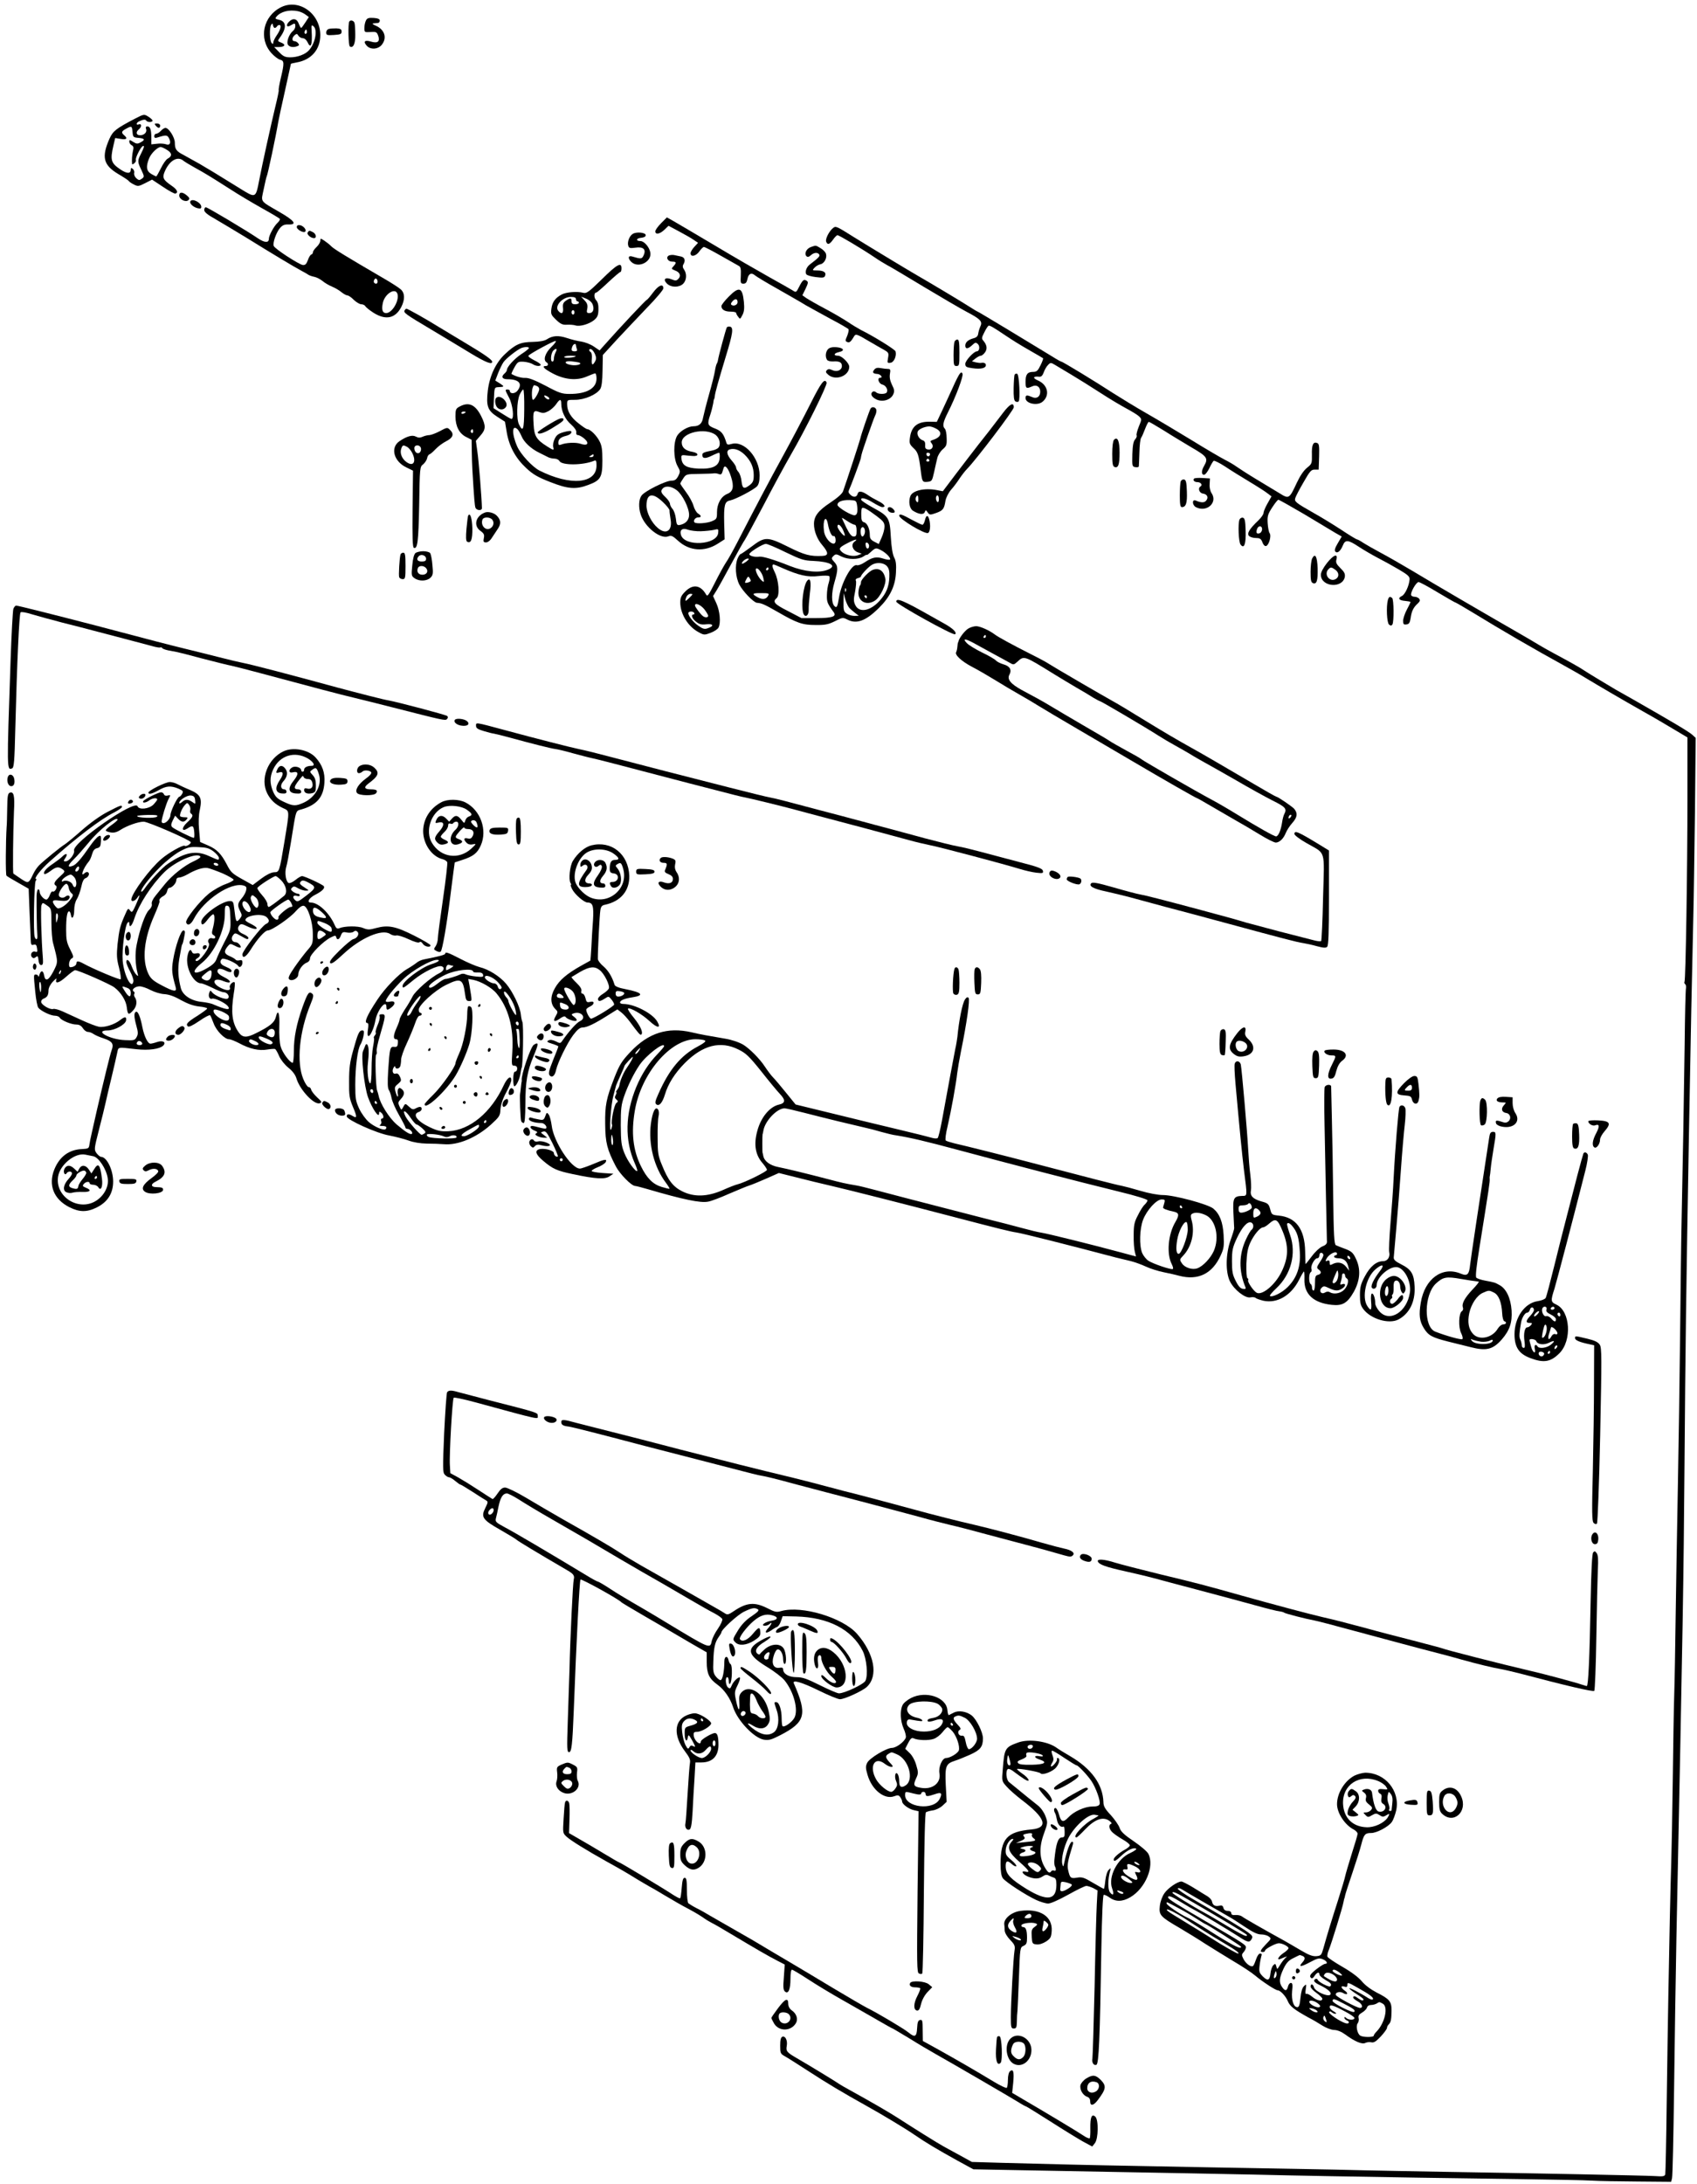 <?xml version="1.0" standalone="no"?>
<!DOCTYPE svg PUBLIC "-//W3C//DTD SVG 20010904//EN"
 "http://www.w3.org/TR/2001/REC-SVG-20010904/DTD/svg10.dtd">
<svg version="1.0" xmlns="http://www.w3.org/2000/svg"
 width="1155pt" height="1486pt" viewBox="0 0 1155 1486"
 preserveAspectRatio="xMidYMid meet">
<g transform="translate(0,1486) scale(0.1,-0.1)"
fill="#000000" stroke="none">
<path d="M1915 14812 c-124 -60 -157 -214 -68 -313 20 -22 46 -42 59 -45 29
-7 30 -22 5 -126 -10 -43 -16 -79 -14 -81 2 -3 -8 -51 -22 -108 -32 -134 -91
-401 -111 -506 -24 -123 -23 -122 -131 -55 -181 112 -209 129 -276 168 -37 21
-86 48 -108 60 -49 25 -59 39 -59 83 0 36 -41 101 -64 101 -7 0 -21 -9 -31
-20 -10 -11 -24 -20 -32 -20 -7 0 -13 -7 -13 -16 0 -12 6 -15 23 -9 57 18 65
17 77 -5 17 -32 6 -52 -22 -41 -13 4 -40 6 -60 3 l-38 -4 0 45 c0 56 -8 77
-27 77 -10 0 -13 -6 -9 -16 9 -22 -11 -44 -40 -44 -27 0 -32 21 -9 40 20 16
20 41 0 34 -21 -9 -19 12 3 21 28 13 42 14 48 4 8 -13 46 -11 42 2 -2 6 -16
18 -31 27 -26 16 -29 15 -84 -13 -134 -70 -154 -86 -178 -139 -55 -125 -42
-179 60 -240 36 -21 68 -42 71 -47 3 -5 18 -16 35 -24 27 -14 32 -14 77 9 l47
24 74 -49 c41 -28 79 -48 85 -46 22 7 11 29 -28 55 -55 38 -62 53 -46 92 32
78 89 111 129 76 9 -7 43 -28 76 -46 69 -38 102 -58 240 -146 55 -36 153 -94
217 -130 65 -36 120 -69 123 -73 2 -5 -5 -17 -16 -27 -24 -22 -59 -86 -59
-109 0 -28 -28 -27 -72 2 -79 54 -346 213 -357 213 -6 0 -11 -9 -11 -19 0 -13
22 -32 73 -60 39 -23 137 -81 217 -130 161 -100 329 -201 375 -225 17 -9 37
-20 45 -26 8 -5 27 -11 42 -14 14 -3 39 -16 55 -29 15 -13 44 -29 63 -37 19
-8 48 -24 63 -37 16 -13 35 -23 42 -23 7 0 27 -13 43 -30 17 -16 40 -30 51
-30 11 0 24 -6 28 -14 4 -7 30 -28 57 -45 82 -51 147 -37 187 40 26 51 25 95
-3 120 -13 12 -63 44 -113 73 -254 148 -341 201 -360 220 -11 12 -33 29 -48
39 -26 17 -27 17 -27 -1 0 -10 -11 -29 -25 -42 -14 -13 -25 -29 -25 -36 0 -7
-5 -14 -12 -16 -6 -2 -17 -20 -23 -39 -10 -26 -17 -33 -34 -32 -27 4 -191 110
-198 130 -8 20 17 92 43 122 16 19 31 25 58 24 60 -2 41 25 -59 83 -141 82
-129 66 -110 158 9 44 18 82 20 85 7 12 63 276 79 372 3 19 24 115 46 213 22
98 40 180 40 182 0 1 17 5 38 9 100 17 162 87 162 186 0 146 -143 249 -265
191z m112 -28 c16 -3 39 -13 52 -23 l23 -17 -24 -37 c-13 -20 -25 -36 -28 -37
-3 0 -11 14 -17 30 -13 35 -41 39 -68 10 -22 -24 -12 -39 15 -22 26 16 30 15
30 -7 0 -10 -7 -25 -17 -32 -27 -23 -46 -78 -32 -95 12 -15 37 -18 63 -8 13 5
14 9 5 20 -6 8 -18 14 -25 14 -19 0 -18 25 2 41 13 11 17 10 25 -4 6 -9 19
-17 30 -17 11 0 24 -11 31 -25 23 -51 35 -22 29 75 -3 39 -1 43 13 31 29 -24
12 -116 -32 -164 -24 -27 -78 -47 -126 -47 -35 0 -48 6 -76 35 l-34 35 31 0
c42 0 51 17 17 30 -25 10 -26 11 -10 33 48 65 46 111 -4 122 -27 6 -29 9 -18
22 28 34 86 49 145 37z m-157 -114 c5 0 12 5 15 10 3 6 10 10 16 10 16 0 10
-30 -16 -68 -14 -20 -25 -43 -25 -51 0 -11 -3 -12 -11 -4 -14 14 -16 103 -4
123 8 13 10 12 13 -2 2 -10 7 -18 12 -18z m216 -37 c-10 -10 -19 5 -10 18 6
11 8 11 12 0 2 -7 1 -15 -2 -18z m-1184 -670 c3 -36 5 -38 41 -41 43 -4 47
-13 13 -31 -20 -11 -28 -10 -50 4 -23 15 -26 15 -26 2 0 -9 7 -20 16 -25 13
-7 15 -16 9 -38 -6 -25 -9 -67 -6 -90 1 -4 8 -1 16 6 8 7 12 16 10 21 -7 10
30 84 45 94 15 9 12 -7 -10 -50 -25 -49 -25 -55 2 -111 21 -45 21 -47 3 -60
-16 -12 -21 -11 -37 3 -11 10 -17 25 -15 35 3 9 -1 22 -9 29 -11 9 -14 8 -14
-5 0 -30 -28 -28 -73 3 -62 42 -68 63 -45 161 l12 51 38 -6 c40 -7 49 3 23 25
-21 18 -19 27 13 44 38 21 40 20 44 -21z m235 -123 c35 -21 36 -43 3 -60 -10
-6 -31 -35 -45 -65 -15 -30 -29 -55 -32 -55 -3 0 -18 8 -34 17 -33 20 -37 50
-14 106 14 35 58 77 79 77 6 0 26 -9 43 -20z m1433 -896 c0 -14 -12 -19 -23
-8 -9 9 4 35 14 28 5 -3 9 -12 9 -20z m135 -83 c14 -46 -36 -131 -77 -131 -24
0 -32 22 -23 66 11 63 85 111 100 65z"/>
<path d="M2491 14721 c-6 -11 -11 -34 -11 -51 0 -30 1 -30 42 -28 38 3 43 0
52 -25 14 -39 -3 -54 -49 -40 -42 13 -55 1 -29 -28 26 -29 78 -25 103 7 37 47
19 103 -43 130 -21 9 -25 14 -13 15 9 1 23 2 30 3 6 0 12 8 12 16 0 10 -13 16
-42 18 -33 2 -44 -1 -52 -17z"/>
<path d="M2377 14713 c-9 -16 -6 -163 4 -169 23 -14 38 18 37 79 0 34 -2 70
-5 80 -4 17 -28 24 -36 10z"/>
<path d="M2238 14663 c-10 -2 -18 -13 -18 -24 0 -18 6 -20 53 -17 44 3 52 6
52 23 0 16 -7 20 -35 22 -19 0 -43 -1 -52 -4z"/>
<path d="M1060 14005 c7 -8 16 -15 21 -15 5 0 9 7 9 15 0 9 -9 15 -21 15 -18
0 -19 -2 -9 -15z"/>
<path d="M1220 13530 c0 -27 45 -49 63 -31 9 10 7 16 -12 32 -30 25 -51 24
-51 -1z"/>
<path d="M1296 13491 c-9 -13 17 -39 47 -47 21 -5 27 -3 27 9 0 28 -61 60 -74
38z"/>
<path d="M4500 13342 c-22 -22 -40 -47 -40 -56 0 -24 31 -19 62 11 l28 27 73
-39 c39 -21 85 -47 100 -58 l28 -19 -25 -27 c-14 -15 -26 -35 -26 -44 0 -28
37 -20 60 13 12 17 26 30 31 30 5 0 58 -27 117 -61 59 -33 114 -64 122 -69 11
-6 14 -22 12 -64 -3 -51 -1 -56 18 -56 15 0 22 8 27 31 7 37 27 47 51 26 9 -8
80 -51 157 -94 77 -44 163 -93 190 -110 28 -16 103 -57 167 -92 65 -34 120
-66 123 -71 3 -5 -1 -25 -9 -45 -14 -32 -14 -36 1 -42 15 -6 24 1 48 42 9 14
20 11 92 -32 45 -26 96 -56 113 -65 28 -16 30 -21 24 -54 -6 -33 -5 -35 17
-32 24 3 43 48 34 78 -5 13 -144 100 -235 145 -19 10 -59 34 -90 55 -30 20
-100 61 -155 90 -55 29 -112 62 -127 72 l-27 19 22 45 c18 38 19 46 7 54 -19
12 -27 6 -51 -41 -19 -38 -21 -40 -42 -26 -12 8 -85 49 -162 92 -77 43 -243
139 -370 215 -126 75 -252 149 -278 164 l-48 27 -39 -39z"/>
<path d="M2020 13315 c0 -17 46 -42 57 -31 12 11 -12 41 -36 44 -14 2 -21 -2
-21 -13z"/>
<path d="M5669 13308 c-26 -21 -53 -74 -46 -92 9 -24 23 -20 47 14 12 17 25
30 30 30 11 0 167 -93 250 -149 30 -21 69 -44 85 -53 17 -8 129 -75 250 -148
120 -72 255 -151 299 -174 91 -48 105 -64 88 -98 -6 -13 -12 -34 -14 -47 -2
-17 -11 -27 -31 -32 -37 -10 -57 -27 -57 -50 0 -25 18 -24 47 3 21 20 25 20
39 7 15 -15 10 -49 -7 -49 -20 0 -79 -63 -79 -85 0 -20 6 -24 49 -30 57 -8 91
0 91 21 0 13 -13 19 -34 15 -6 -1 -21 1 -35 4 l-26 7 24 19 c13 10 29 19 37
19 7 0 20 11 29 24 16 24 12 49 -12 78 -13 14 -12 21 6 56 11 23 24 43 29 46
7 4 32 -10 112 -64 57 -38 95 -62 170 -105 47 -27 87 -50 89 -52 3 -2 -5 -24
-17 -48 -18 -37 -26 -45 -50 -45 -39 0 -52 -17 -52 -67 0 -46 5 -49 44 -32 31
15 56 -2 56 -36 0 -34 -25 -51 -56 -36 -35 15 -44 14 -44 -7 0 -38 82 -55 117
-24 50 43 35 113 -31 143 -40 17 -36 31 8 26 13 -1 22 8 30 30 6 18 19 40 29
50 16 17 20 17 45 2 15 -9 65 -39 112 -67 47 -28 137 -84 200 -125 63 -41 144
-89 180 -108 35 -19 73 -42 83 -52 19 -19 18 -20 -2 -69 -11 -28 -18 -54 -15
-60 3 -5 -1 -17 -10 -27 -12 -13 -17 -41 -19 -102 -2 -80 -1 -84 21 -87 12 -2
22 0 23 5 1 4 2 47 4 95 1 48 6 93 12 100 5 7 17 34 27 61 10 26 21 47 25 47
4 0 49 -26 99 -57 50 -32 137 -84 192 -117 107 -62 115 -74 85 -126 -19 -33
-19 -60 0 -60 8 0 24 20 36 45 12 25 25 48 30 50 4 3 39 -14 76 -38 37 -25
113 -72 168 -105 55 -33 111 -69 124 -80 l25 -19 -27 -48 c-15 -26 -27 -55
-27 -64 0 -10 -16 -33 -36 -52 -59 -56 -78 -87 -64 -104 7 -8 28 -15 46 -15
27 0 36 -5 44 -24 11 -31 25 -39 37 -23 16 20 25 68 14 80 -5 7 -11 37 -13 67
-3 49 1 62 31 108 18 28 37 52 42 52 5 0 85 -45 177 -99 92 -55 186 -112 210
-126 l44 -25 -27 -46 c-19 -32 -24 -49 -16 -57 14 -14 35 4 51 43 16 40 36 38
107 -9 32 -21 90 -55 128 -75 39 -20 104 -56 145 -80 61 -36 75 -48 74 -67 -3
-43 -31 -104 -53 -114 -30 -14 -20 -30 22 -33 20 -2 37 -5 37 -8 0 -3 -11 -26
-25 -52 -14 -26 -25 -60 -25 -75 0 -24 4 -28 23 -25 17 2 23 11 28 43 6 46 19
73 48 99 16 15 18 22 10 33 -6 7 -20 13 -30 13 -10 0 -21 4 -24 10 -9 14 33
90 50 90 8 0 66 -31 130 -70 64 -38 119 -70 123 -70 4 -1 54 -30 112 -65 206
-126 425 -253 620 -360 52 -29 118 -66 145 -83 79 -48 258 -153 398 -232 70
-39 167 -96 215 -125 l87 -52 0 -409 c0 -492 -12 -1241 -20 -1253 -3 -5 -1
-12 4 -16 5 -3 8 -15 6 -28 -3 -12 -7 -184 -9 -382 -5 -379 -13 -826 -21
-1210 -3 -126 -7 -471 -10 -765 -3 -294 -10 -753 -15 -1020 -5 -267 -12 -663
-15 -880 -3 -217 -7 -465 -10 -550 -3 -85 -7 -348 -10 -585 -3 -236 -8 -482
-10 -545 -2 -63 -7 -241 -10 -395 -3 -154 -7 -388 -10 -520 -3 -132 -7 -456
-11 -720 -3 -264 -8 -488 -10 -497 -4 -14 -15 -16 -72 -12 -69 4 -814 19
-1437 29 -192 3 -431 8 -530 10 -99 3 -315 7 -480 10 -165 3 -419 7 -565 10
-146 3 -380 7 -520 10 -294 5 -617 13 -910 21 l-205 6 -80 44 c-44 24 -93 51
-110 60 -41 22 -224 137 -307 191 -60 39 -182 110 -338 196 -30 16 -60 34 -66
38 -14 11 -211 131 -289 176 -71 41 -77 49 -70 86 6 36 -10 68 -30 61 -11 -5
-15 -22 -15 -61 0 -50 2 -55 30 -71 17 -9 91 -56 165 -104 118 -77 228 -143
395 -236 103 -57 269 -157 325 -196 77 -53 153 -98 290 -174 l110 -60 315 -6
c1155 -21 1399 -26 1595 -30 283 -7 737 -15 1130 -21 171 -2 486 -7 700 -10
215 -3 426 -7 470 -10 44 -3 183 -5 310 -6 l229 -2 6 24 c4 13 10 285 14 604
4 319 11 785 16 1035 46 2246 48 2380 55 3220 6 787 11 1171 30 2235 14 761
19 1029 30 1490 3 105 7 421 11 702 l5 513 -24 22 c-22 20 -138 89 -401 239
-45 25 -97 55 -117 66 -60 35 -192 115 -219 133 -29 20 -94 56 -200 113 -41
22 -91 50 -110 62 -19 12 -84 50 -145 85 -202 116 -554 321 -715 418 -69 41
-163 95 -210 120 -47 25 -101 56 -120 68 -19 13 -39 24 -43 24 -5 0 -53 29
-107 65 -54 35 -138 87 -187 114 -125 71 -135 79 -127 103 3 11 28 59 56 107
43 76 53 87 76 86 l27 0 3 88 c2 73 0 88 -13 93 -27 11 -38 -12 -36 -78 1 -61
0 -64 -34 -91 -22 -18 -47 -55 -69 -102 -51 -109 -53 -111 -117 -71 -30 18
-101 61 -159 96 -58 35 -118 74 -135 86 -16 12 -52 33 -80 47 -27 14 -130 74
-227 134 -97 59 -236 142 -308 183 -72 41 -174 104 -228 138 -115 75 -340 212
-349 212 -3 0 -29 14 -57 32 -140 86 -508 308 -512 308 -2 0 -28 15 -57 34
-46 30 -265 161 -359 215 -69 40 -327 196 -425 257 -123 77 -124 78 -144 62z
m2921 -2048 c0 -11 -7 -23 -15 -27 -21 -8 -28 1 -20 26 8 27 35 27 35 1z"/>
<path d="M2094 13278 c-8 -12 21 -38 43 -38 20 0 15 28 -6 40 -25 13 -28 13
-37 -2z"/>
<path d="M4307 13269 c-23 -13 -39 -56 -31 -81 5 -16 12 -18 48 -13 54 8 75
-11 57 -51 -12 -27 -18 -27 -78 -9 -29 9 -31 -14 -5 -38 49 -44 140 3 128 66
-7 37 -42 77 -67 77 -33 0 -30 19 3 22 21 2 33 8 33 18 0 18 -62 25 -88 9z"/>
<path d="M5518 13179 c-30 -11 -46 -45 -29 -62 7 -7 16 -6 29 6 22 20 48 22
58 5 7 -10 -6 -23 -65 -68 -22 -17 -34 -50 -23 -66 4 -7 33 -15 64 -19 49 -6
59 -5 64 10 9 22 -11 35 -55 35 -33 0 -34 1 -17 19 10 11 28 21 39 23 26 4 47
42 39 70 -2 11 -19 29 -36 39 -35 21 -31 21 -68 8z"/>
<path d="M4551 13121 c-21 -13 -5 -41 24 -41 29 0 31 -7 9 -31 -16 -17 -15
-19 10 -29 34 -12 43 -37 23 -57 -13 -14 -20 -14 -47 -3 -42 17 -60 0 -31 -29
28 -28 84 -28 111 -1 23 23 26 67 6 96 -10 13 -11 25 -5 35 16 26 10 48 -16
54 -14 3 -35 7 -48 10 -12 2 -28 0 -36 -4z"/>
<path d="M4095 12959 c-87 -85 -103 -97 -125 -91 -41 11 -115 5 -146 -11 -44
-23 -65 -51 -71 -96 -5 -38 -2 -44 32 -77 31 -29 45 -35 74 -33 20 1 46 -1 58
-5 29 -9 91 8 126 36 23 19 29 32 30 70 1 32 -3 52 -16 66 -16 17 -15 52 2 52
4 0 40 31 81 70 41 38 78 70 83 70 4 0 7 11 7 25 0 44 -31 27 -135 -76z m-175
-134 c0 -8 5 -15 10 -15 6 0 10 -4 10 -10 0 -5 -11 -10 -25 -10 -18 0 -25 5
-25 20 0 24 -8 25 -39 4 -18 -13 -22 -24 -19 -50 4 -36 -10 -45 -32 -19 -28
33 28 95 86 95 24 0 34 -5 34 -15z m114 -37 c12 -33 2 -58 -23 -58 -17 0 -20
5 -14 30 4 24 0 37 -18 56 l-24 26 35 -14 c21 -9 39 -25 44 -40z m-124 -53 c0
-8 -4 -15 -10 -15 -5 0 -10 7 -10 15 0 8 5 15 10 15 6 0 10 -7 10 -15z"/>
<path d="M4445 12870 c-20 -27 -40 -50 -43 -50 -6 0 -179 -184 -289 -308 l-32
-36 -40 27 c-22 15 -59 29 -83 33 -24 3 -68 14 -98 24 -59 20 -100 17 -139 -9
-16 -10 -49 -16 -95 -17 -83 -1 -118 -16 -189 -83 -63 -59 -105 -149 -117
-249 -12 -105 -1 -135 64 -177 l53 -34 12 -72 c16 -95 60 -176 132 -243 47
-44 79 -62 163 -95 121 -48 176 -52 260 -20 84 31 96 52 96 166 0 74 -4 102
-20 132 -19 38 -63 81 -82 81 -6 0 -32 17 -58 38 -54 41 -80 84 -80 131 0 31
0 31 55 31 63 0 145 35 170 73 10 16 15 54 16 127 l2 105 96 105 c53 57 146
155 206 218 61 62 110 121 110 130 0 35 -33 22 -70 -28z m-693 -371 c-42 -41
-57 -89 -32 -104 15 -9 12 -25 -5 -25 -30 0 -14 -18 46 -50 83 -44 165 -51
234 -21 26 11 51 21 56 21 5 0 9 -16 9 -35 0 -67 -66 -105 -183 -105 -52 0
-71 6 -164 56 -75 39 -115 54 -137 53 -25 -2 -69 11 -95 27 -1 2 7 21 20 44
22 39 26 41 64 39 22 -2 49 -9 60 -16 22 -15 55 -17 55 -4 0 5 -21 19 -46 31
-25 13 -42 26 -37 31 17 17 169 99 183 99 9 0 -3 -17 -28 -41z m168 12 c0 -5
3 -16 6 -25 4 -12 0 -16 -15 -16 -22 0 -25 8 -15 34 7 17 24 22 24 7z m-320
-19 c0 -4 -22 -22 -50 -40 -48 -31 -100 -88 -100 -109 0 -6 -7 -16 -15 -23
-26 -22 -18 -40 19 -40 78 0 105 -30 68 -78 -17 -22 -52 -23 -52 -1 0 5 -7 9
-15 9 -19 0 -19 -1 10 -56 25 -47 36 -144 16 -144 -5 0 -34 17 -65 37 l-57 36
3 71 c3 68 4 71 28 72 44 2 45 4 13 25 l-32 20 19 50 c11 27 27 61 36 74 16
25 95 87 124 98 23 8 50 8 50 -1z m181 -30 c-6 -12 -11 -30 -11 -41 0 -12 -4
-21 -10 -21 -16 0 -11 57 6 75 21 20 29 13 15 -13z m269 -12 c9 -21 9 -34 0
-49 -17 -32 -26 -25 -22 18 2 21 -1 42 -7 45 -16 10 -13 26 3 20 8 -3 19 -18
26 -34z m-131 -14 c-10 -9 -79 -14 -79 -5 0 5 19 9 42 9 23 0 39 -2 37 -4z
m21 -42 c29 -10 -14 -24 -53 -17 -50 8 -49 30 1 25 20 -2 44 -6 52 -8z m-286
-160 c9 -3 16 -13 16 -21 0 -18 -31 -73 -42 -73 -9 0 -11 61 -2 84 7 18 7 18
28 10z m-86 -159 c-1 -138 -8 -158 -35 -104 -19 36 -16 161 4 204 9 19 20 35
24 35 5 0 8 -61 7 -135z m162 85 c8 -5 11 -12 7 -16 -4 -4 -15 0 -24 9 -18 18
-8 23 17 7z m90 -47 c0 -50 27 -107 67 -141 24 -22 37 -40 35 -53 -2 -12 3
-19 12 -19 8 0 28 -11 43 -24 37 -32 22 -52 -26 -35 -32 11 -99 8 -133 -6 -14
-5 -18 -2 -18 13 0 24 16 38 53 47 28 7 43 22 33 32 -3 3 -26 0 -50 -7 -35
-10 -48 -19 -61 -46 -9 -19 -13 -43 -10 -54 8 -26 3 -25 -43 4 -71 45 -86 70
-90 146 -6 93 -2 102 38 87 25 -9 36 -8 63 6 18 10 41 31 52 47 25 37 35 38
35 3z m-296 -175 c6 -7 18 -27 25 -44 16 -41 65 -87 121 -114 25 -12 53 -26
62 -31 10 -5 29 -9 42 -9 14 0 29 -8 34 -17 17 -30 160 -29 235 2 14 6 17 1
17 -32 0 -125 -179 -140 -389 -34 -48 25 -128 111 -151 164 -38 86 -36 155 4
115z m516 -178 c0 -5 -8 -10 -17 -10 -15 0 -16 2 -3 10 19 12 20 12 20 0z"/>
<path d="M3377 12153 c-12 -12 -7 -51 8 -66 18 -18 45 -16 59 5 20 32 -41 88
-67 61z"/>
<path d="M3810 12012 c-30 -10 -150 -85 -150 -93 0 -18 38 -8 96 27 32 19 65
41 72 48 16 15 5 26 -18 18z"/>
<path d="M4959 12841 c-27 -27 -49 -56 -49 -63 0 -24 23 -38 62 -38 21 0 38
-4 38 -8 0 -5 6 -17 14 -27 13 -18 14 -17 29 12 12 22 14 46 10 89 -10 100
-32 108 -104 35z m61 -37 c0 -17 -24 -29 -40 -19 -8 5 -6 13 6 26 18 20 34 17
34 -7z"/>
<path d="M2754 12749 c-9 -16 4 -26 181 -131 88 -53 209 -125 269 -162 101
-61 146 -79 146 -57 0 13 -51 49 -175 123 -60 36 -146 88 -191 115 -85 53
-210 123 -218 123 -3 0 -8 -5 -12 -11z"/>
<path d="M4947 12633 c-6 -9 -56 -194 -60 -221 -1 -9 -5 -21 -9 -27 -3 -5 -9
-27 -12 -48 -3 -21 -21 -93 -40 -160 -19 -67 -37 -139 -41 -159 -6 -39 -27
-58 -65 -58 -37 0 -91 -32 -111 -64 -27 -45 -26 -155 2 -206 20 -35 20 -39 5
-69 -13 -24 -23 -31 -46 -31 -39 0 -184 -72 -204 -102 -19 -26 -21 -81 -5
-129 29 -86 133 -168 187 -148 21 8 30 4 66 -29 77 -71 180 -79 271 -21 l47
30 -3 107 c-3 126 3 150 39 157 39 8 164 74 185 97 12 14 17 37 17 74 0 120
-105 238 -190 214 -25 -7 -32 -6 -36 8 -19 62 -34 80 -78 97 -51 20 -54 28
-31 96 8 24 16 58 19 74 2 17 5 30 6 30 2 0 4 9 5 20 3 27 25 104 75 270 48
156 54 198 28 203 -9 2 -18 -1 -21 -5z m-77 -731 c27 -21 38 -65 20 -87 -6 -8
-26 -17 -43 -20 -57 -11 -67 -16 -67 -30 0 -25 20 -27 63 -6 24 12 47 21 51
21 4 0 6 -17 4 -37 -4 -54 -47 -75 -145 -71 -80 4 -110 21 -115 68 -3 21 1 25
22 23 14 -2 38 -4 54 -5 44 -4 44 20 -1 28 -49 8 -73 30 -73 64 0 68 160 103
230 52z m197 -134 c43 -42 63 -86 63 -141 0 -37 -5 -49 -26 -66 -40 -31 -51
-26 -57 24 -2 25 -12 54 -21 64 -9 10 -16 23 -16 30 0 8 -13 29 -30 48 -34 38
-39 69 -12 76 31 9 66 -4 99 -35z m-91 -153 c21 -66 14 -99 -26 -115 -42 -17
-70 -67 -70 -124 0 -44 -2 -48 -35 -62 -34 -14 -106 -19 -118 -8 -11 11 5 34
24 34 25 0 24 12 -1 27 -10 7 -24 30 -30 52 -6 22 -28 63 -50 92 -22 30 -40
56 -40 59 0 3 9 19 20 35 19 29 22 30 107 31 49 1 95 2 103 4 8 1 23 -1 32 -5
12 -5 19 -2 23 9 3 9 7 23 10 32 9 27 33 -2 51 -61z m-370 -90 c39 -30 84
-120 84 -168 0 -36 -25 -62 -66 -69 -16 -2 -20 5 -24 44 -3 26 -13 55 -23 66
-9 10 -17 26 -17 34 0 9 -13 29 -30 45 -33 31 -36 43 -18 61 19 19 59 14 94
-13z m-95 -80 c26 -24 46 -50 46 -57 -1 -7 3 -35 7 -61 14 -78 -31 -108 -88
-58 -42 36 -76 104 -76 151 0 83 41 92 111 25z m259 -199 c30 1 70 5 88 9 32
8 33 7 30 -21 -9 -82 -228 -94 -253 -14 -11 35 10 51 48 36 18 -6 57 -11 87
-10z"/>
<path d="M6496 12534 c-3 -9 -6 -49 -6 -90 0 -67 2 -74 20 -74 19 0 20 7 20
90 0 70 -3 90 -14 90 -8 0 -17 -7 -20 -16z"/>
<path d="M5636 12485 c-17 -18 -21 -52 -7 -73 4 -7 23 -12 42 -11 42 3 59 -6
59 -31 0 -28 -33 -43 -65 -28 -20 9 -28 9 -38 -1 -9 -10 -7 -16 12 -32 51 -41
141 -6 141 56 0 25 -51 75 -76 75 -34 0 -30 17 7 25 42 9 31 29 -18 33 -27 2
-46 -2 -57 -13z"/>
<path d="M5951 12346 c-16 -19 -10 -28 20 -30 22 -1 41 -26 20 -26 -23 0 -11
-40 14 -46 25 -6 41 -36 30 -54 -8 -13 -58 -13 -72 1 -6 6 -16 8 -22 5 -20
-13 -11 -35 21 -52 42 -22 99 -6 117 32 10 22 9 33 -8 66 -13 27 -18 51 -14
74 5 29 3 34 -14 34 -11 0 -34 3 -50 6 -20 4 -33 1 -42 -10z"/>
<path d="M6532 12317 c-6 -7 -28 -49 -47 -93 -20 -43 -52 -114 -72 -156 l-37
-78 -45 1 c-86 2 -128 -31 -138 -110 -5 -36 -2 -44 24 -69 30 -27 36 -47 49
-147 10 -84 12 -86 46 -83 30 3 32 6 45 63 7 33 17 77 22 97 4 20 21 47 37 61
26 22 29 31 27 77 0 29 -6 57 -12 63 -18 18 -13 44 20 110 54 106 108 250 100
265 -6 11 -9 11 -19 -1z m-161 -373 c47 -24 35 -60 -25 -78 -15 -5 -16 -9 -6
-21 18 -21 4 -47 -22 -43 -18 2 -23 9 -21 30 1 19 -4 29 -18 33 -23 8 -41 38
-33 59 6 16 46 34 77 35 10 1 32 -6 48 -15z m-41 -173 c0 -17 -18 -21 -24 -6
-3 9 0 15 9 15 8 0 15 -4 15 -9z m-5 -41 c3 -5 -1 -10 -10 -10 -9 0 -13 5 -10
10 3 6 8 10 10 10 2 0 7 -4 10 -10z"/>
<path d="M6906 12312 c-3 -5 -6 -46 -7 -91 -1 -61 2 -85 12 -92 8 -4 17 -5 22
0 12 12 4 184 -10 188 -6 2 -14 0 -17 -5z"/>
<path d="M5516 12113 c-44 -87 -127 -246 -186 -353 -98 -179 -161 -298 -312
-590 -30 -58 -65 -121 -79 -140 -13 -20 -46 -80 -73 -134 -43 -85 -51 -97 -60
-81 -38 66 -90 73 -142 21 -28 -28 -34 -42 -34 -75 0 -78 53 -164 125 -202 36
-20 40 -20 82 -4 24 9 48 25 53 35 17 32 10 112 -14 165 l-23 50 22 35 c12 19
57 100 100 180 43 80 86 156 96 170 9 14 66 120 127 235 60 116 143 269 184
340 102 176 250 475 244 492 -13 33 -37 2 -110 -144z m-823 -1319 c-29 -29
-34 -28 -22 4 5 12 17 22 28 22 19 0 18 -2 -6 -26z m100 -78 c15 -19 27 -40
27 -45 0 -13 -20 -14 -35 -3 -16 11 -55 63 -55 73 0 21 37 6 63 -25z m-68 -26
c3 -5 1 -10 -4 -10 -21 0 -11 -29 17 -50 21 -17 36 -21 70 -17 48 5 54 -12 9
-27 -21 -8 -33 -5 -64 17 -40 27 -77 79 -66 91 10 9 31 7 38 -4z"/>
<path d="M3128 12094 c-25 -13 -28 -20 -28 -67 0 -67 26 -117 73 -140 l37 -19
1 -76 c1 -42 2 -99 4 -126 12 -204 16 -246 21 -260 7 -19 44 -22 44 -3 -1 65
-22 328 -31 385 l-10 73 30 35 c38 42 39 67 6 133 -40 79 -85 99 -147 65z m42
-38 c0 -2 -7 -6 -15 -10 -8 -3 -15 -1 -15 4 0 6 7 10 15 10 8 0 15 -2 15 -4z
m50 -132 c0 -8 -5 -12 -10 -9 -6 4 -8 11 -5 16 9 14 15 11 15 -7z"/>
<path d="M6828 12053 c-89 -117 -114 -149 -169 -218 -30 -38 -97 -126 -149
-194 l-93 -123 -41 8 c-84 16 -165 -3 -180 -41 -14 -37 -6 -84 17 -99 39 -25
73 -30 81 -10 6 16 8 16 20 -2 13 -18 17 -18 57 -4 47 17 55 27 64 83 4 22 20
54 38 75 18 20 44 55 58 77 15 22 37 51 51 65 62 63 318 400 318 419 0 37 -27
23 -72 -36z m-578 -590 c0 -20 -3 -24 -11 -16 -7 7 -9 19 -6 27 10 24 17 19
17 -11z m140 1 c0 -14 -4 -23 -10 -19 -5 3 -10 15 -10 26 0 10 5 19 10 19 6 0
10 -12 10 -26z"/>
<path d="M5925 12080 c-8 -13 -65 -178 -70 -205 -4 -17 -91 -284 -117 -357 -6
-17 -38 -45 -89 -79 -81 -54 -109 -91 -109 -144 0 -48 22 -104 57 -144 43 -51
43 -71 1 -73 -84 -4 -122 6 -236 63 -139 69 -157 69 -246 1 -38 -28 -72 -52
-76 -52 -4 0 -13 -14 -20 -30 -19 -46 -14 -126 12 -177 23 -45 97 -122 120
-124 31 -2 50 -10 139 -61 135 -78 171 -90 261 -90 64 -1 86 4 131 26 50 26
54 26 82 12 64 -34 126 -12 217 78 76 75 112 150 116 242 3 52 0 80 -13 103
-10 21 -18 69 -22 139 -7 129 -14 140 -121 198 -42 23 -78 47 -80 53 -7 21 34
11 81 -19 26 -16 54 -30 62 -30 28 0 15 20 -27 41 -24 12 -54 29 -68 39 -43
30 -67 33 -73 10 -6 -24 -30 -26 -51 -4 -12 11 -13 20 -6 34 9 17 76 197 79
213 0 4 2 9 2 12 1 3 2 8 3 13 5 25 81 242 92 264 8 15 11 34 8 42 -7 18 -30
21 -39 6z m-92 -656 c8 -51 -1 -76 -27 -68 -39 12 -106 56 -106 69 0 22 31 34
82 33 44 -2 46 -4 51 -34z m135 -76 c44 -33 52 -44 52 -71 0 -18 -9 -51 -20
-75 l-19 -43 -31 16 c-23 12 -30 22 -30 45 0 42 -17 81 -39 87 -14 4 -19 14
-19 46 -1 22 1 44 4 49 7 11 37 -5 102 -54z m-151 -58 c8 0 13 -14 13 -40 0
-33 -3 -40 -20 -40 -14 0 -28 17 -50 61 -16 34 -30 63 -30 65 0 3 17 -7 37
-21 21 -14 43 -25 50 -25z m-182 4 c9 -50 27 -86 39 -81 6 3 12 -8 13 -24 5
-63 -71 -7 -79 59 -10 75 14 115 27 46z m100 -34 c8 -16 15 -35 15 -42 -1 -16
-50 43 -50 60 0 22 19 13 35 -18z m150 -30 c-4 -11 -10 -20 -15 -20 -13 0 -18
48 -6 60 14 14 29 -14 21 -40z m-69 -55 c-26 -19 -14 -58 21 -72 l28 -10 -25
-10 c-30 -12 -85 -1 -110 22 -24 22 -20 30 38 60 52 27 77 32 48 10z m99 -28
c0 -26 -20 -25 -23 2 -3 16 1 22 10 19 7 -3 13 -12 13 -21z m-568 -44 c104
-50 125 -57 188 -59 116 -5 164 -33 101 -59 -60 -25 -159 -15 -261 25 -104 42
-185 66 -206 63 -31 -5 -69 5 -69 17 0 13 91 70 113 70 9 0 70 -25 134 -57z
m651 13 c33 -17 68 -54 59 -63 -4 -3 -25 0 -46 7 -46 15 -74 9 -125 -25 -22
-15 -45 -23 -55 -20 -34 10 -105 -119 -121 -222 -10 -62 -15 -72 -31 -56 -21
21 -21 88 0 160 26 89 26 111 -1 140 -20 22 -21 25 -6 40 15 15 20 15 55 -3
45 -22 115 -22 149 0 13 9 24 14 24 11 0 -3 12 6 27 20 32 29 35 30 71 11z
m-918 -76 c-14 -10 -27 -17 -29 -15 -8 8 22 35 38 35 12 0 10 -5 -9 -20z m956
-31 c14 -16 19 -34 17 -74 -2 -66 -21 -112 -67 -163 -64 -70 -139 -83 -165
-28 -12 25 -12 40 -1 92 6 35 9 68 5 74 -4 7 2 14 14 17 12 3 21 8 21 12 0 11
53 67 75 79 33 19 80 14 101 -9z m-710 -14 c111 -49 173 -63 244 -54 36 4 69
4 74 -1 4 -4 3 -24 -3 -43 -7 -20 -13 -58 -13 -86 -1 -47 3 -57 47 -117 20
-28 -12 -39 -118 -39 l-102 0 -92 48 c-93 47 -107 63 -77 88 22 18 15 120 -13
176 -18 36 -20 53 -7 53 2 0 29 -11 60 -25z m-131 -66 c7 -31 6 -32 -9 -20
-23 19 -48 69 -41 81 9 15 42 -25 50 -61z m35 61 c0 -5 -5 -10 -11 -10 -5 0
-7 5 -4 10 3 6 8 10 11 10 2 0 4 -4 4 -10z m-120 -81 c0 -4 -9 -9 -20 -12 -23
-6 -24 -3 -9 25 9 17 13 18 20 7 5 -8 9 -17 9 -20z m647 -71 c-3 -8 -6 -5 -6
6 -1 11 2 17 5 13 3 -3 4 -12 1 -19z m-528 -29 c-13 -26 -37 -30 -69 -14 -46
24 -42 31 20 30 50 0 57 -2 49 -16z m551 -84 c8 -9 26 -24 40 -35 l25 -19 -30
-1 c-17 0 -41 7 -53 16 -19 13 -22 24 -21 77 l1 62 11 -42 c7 -23 19 -49 27
-58z"/>
<path d="M5940 10983 c-25 -9 -80 -66 -80 -83 0 -9 -3 -20 -7 -23 -3 -4 -8
-22 -10 -41 -7 -66 54 -100 112 -62 37 24 78 112 71 149 -11 54 -42 76 -86 60z
m-40 -183 c0 -5 -2 -10 -4 -10 -3 0 -8 5 -11 10 -3 6 -1 10 4 10 6 0 11 -4 11
-10z"/>
<path d="M5493 10908 c-25 -33 -41 -161 -27 -216 10 -38 39 -23 38 18 -1 19 3
70 8 113 11 79 3 113 -19 85z"/>
<path d="M2990 11925 c-25 -13 -55 -24 -67 -25 -12 0 -33 -5 -46 -11 -18 -8
-30 -8 -47 1 -24 13 -62 2 -112 -32 -63 -44 -38 -137 48 -178 l45 -22 -3 -261
c-2 -193 0 -261 9 -264 25 -9 31 41 36 291 4 257 4 260 28 278 12 11 24 29 26
41 2 12 9 24 16 26 7 2 26 19 42 36 17 18 49 42 73 54 45 23 54 48 26 75 -19
20 -20 20 -74 -9z m-219 -105 c10 -6 26 -24 34 -40 31 -61 9 -98 -39 -63 -31
22 -46 61 -35 91 9 25 13 26 40 12z m93 -6 c4 -9 1 -23 -5 -30 -15 -18 -39 -1
-39 27 0 24 35 26 44 3z"/>
<path d="M7582 11868 c-7 -7 -12 -45 -12 -95 0 -67 3 -85 16 -90 25 -9 34 16
34 98 0 80 -14 111 -38 87z"/>
<path d="M8127 11604 c-10 -11 2 -24 23 -24 23 0 37 -20 20 -30 -19 -12 -7
-45 18 -48 29 -4 39 -27 21 -48 -12 -15 -34 -15 -71 1 -26 10 -24 -31 1 -45
74 -39 152 31 106 97 -8 12 -14 38 -12 59 l2 39 -50 3 c-28 2 -54 0 -58 -4z"/>
<path d="M8036 11585 c-3 -9 -6 -52 -6 -96 0 -60 3 -79 14 -79 28 0 37 28 34
106 -2 63 -6 79 -19 82 -9 2 -19 -4 -23 -13z"/>
<path d="M6042 11393 c2 -10 13 -19 26 -21 24 -4 29 7 10 26 -18 18 -40 15
-36 -5z"/>
<path d="M3300 11373 c-63 -24 -79 -89 -31 -124 25 -18 29 -27 24 -50 -5 -24
-2 -29 15 -29 12 0 29 13 41 33 11 17 30 46 41 62 21 32 19 59 -9 87 -18 19
-59 30 -81 21z m50 -48 c15 -18 10 -45 -12 -59 -33 -20 -69 20 -54 60 7 18 50
18 66 -1z"/>
<path d="M3187 11353 c-3 -4 -8 -45 -12 -89 -5 -58 -4 -83 4 -89 26 -15 37 14
36 90 -2 69 -15 110 -28 88z"/>
<path d="M6120 11352 c0 -23 173 -127 196 -118 15 6 19 53 8 94 -9 31 -21 28
-29 -8 -4 -16 -11 -30 -17 -30 -6 0 -39 16 -74 35 -63 35 -84 42 -84 27z"/>
<path d="M8436 11325 c-11 -30 -6 -151 7 -169 25 -34 38 3 35 95 -2 68 -6 84
-19 87 -9 2 -19 -4 -23 -13z"/>
<path d="M2828 11098 c-10 -9 -18 -38 -22 -85 -7 -66 -6 -72 16 -87 31 -22 84
-20 108 4 17 17 19 28 13 87 -3 37 -10 74 -16 81 -5 6 -26 12 -46 12 -21 0
-44 -6 -53 -12z m72 -39 c0 -14 -7 -19 -30 -19 -31 0 -39 17 -19 37 16 16 49
4 49 -18z m0 -64 c18 -21 5 -45 -25 -45 -27 0 -41 20 -31 45 7 19 40 19 56 0z"/>
<path d="M2726 11088 c-7 -23 -14 -143 -9 -155 3 -7 13 -13 24 -13 17 0 19 8
19 90 0 74 -3 90 -15 90 -9 0 -17 -6 -19 -12z"/>
<path d="M8931 11061 c-6 -11 -11 -52 -11 -91 0 -56 3 -72 16 -77 26 -10 34
17 32 101 -3 81 -17 106 -37 67z"/>
<path d="M9031 11029 c-25 -32 -41 -62 -41 -79 0 -83 147 -96 163 -15 3 21 -3
34 -30 60 -27 27 -33 38 -27 59 11 43 -20 32 -65 -25z m57 -45 c27 -19 28 -50
2 -64 -42 -22 -82 34 -48 68 15 15 19 15 46 -4z"/>
<path d="M9446 10778 c-12 -45 -7 -155 8 -167 11 -9 16 -9 23 1 11 18 10 171
-2 180 -16 12 -22 9 -29 -14z"/>
<path d="M6100 10767 c0 -17 386 -231 400 -222 16 10 -14 40 -74 73 -28 16
-71 40 -96 54 -182 103 -230 123 -230 95z"/>
<path d="M91 10718 c-4 -13 -13 -171 -19 -353 -26 -754 -26 -746 11 -732 12 5
16 49 21 264 12 467 27 788 36 797 5 5 36 0 77 -13 37 -11 131 -37 208 -57 77
-19 172 -44 210 -54 39 -10 133 -35 210 -55 77 -20 162 -43 189 -50 27 -8 52
-12 57 -10 4 3 10 1 13 -4 3 -5 23 -12 43 -16 21 -4 47 -9 58 -11 11 -2 90
-22 175 -45 85 -22 173 -44 195 -48 22 -5 110 -27 195 -50 385 -103 542 -145
640 -168 58 -14 175 -43 260 -65 350 -89 360 -92 372 -80 8 8 8 15 2 21 -8 8
-342 96 -399 106 -29 4 -200 48 -350 88 -325 89 -591 158 -640 167 -22 4 -94
21 -160 38 -66 17 -176 44 -245 61 -118 29 -180 45 -600 156 -262 68 -527 135
-540 135 -6 0 -14 -10 -19 -22z"/>
<path d="M6589 10583 c-23 -14 -61 -64 -65 -85 -1 -5 -3 -9 -4 -10 -1 -2 -3
-14 -4 -28 -1 -14 -5 -30 -8 -36 -12 -18 35 -62 107 -100 39 -20 111 -62 160
-92 50 -31 124 -75 165 -98 41 -23 100 -58 130 -77 30 -19 152 -91 270 -160
118 -69 282 -165 365 -214 207 -122 436 -253 442 -253 3 0 48 -26 101 -57 54
-31 126 -73 162 -94 36 -20 108 -62 160 -94 52 -32 103 -58 114 -57 25 1 52
27 67 65 7 18 27 49 45 69 34 38 37 65 13 95 -14 16 -112 83 -122 83 -4 0 -73
39 -154 87 -220 129 -361 211 -423 245 -97 54 -192 110 -295 173 -154 95 -207
126 -250 150 -22 12 -112 64 -200 115 -146 85 -191 112 -250 148 -11 7 -63 34
-115 60 -107 54 -208 109 -230 126 -37 28 -100 56 -126 56 -16 0 -41 -8 -55
-17z m121 -53 c0 -5 -5 -10 -11 -10 -5 0 -7 5 -4 10 3 6 8 10 11 10 2 0 4 -4
4 -10z m-66 -54 c34 -19 90 -49 126 -69 36 -19 79 -43 97 -53 31 -18 32 -18
55 2 49 45 43 47 258 -86 41 -25 109 -66 150 -90 41 -23 92 -54 112 -67 21
-12 41 -23 44 -23 8 0 315 -181 399 -235 28 -18 77 -47 110 -65 33 -18 80 -45
105 -60 25 -16 70 -41 100 -58 30 -16 126 -71 214 -121 87 -51 198 -112 247
-137 89 -44 99 -56 80 -92 -5 -9 -12 -35 -15 -57 -8 -54 -26 -95 -41 -95 -13
0 -120 60 -270 152 -50 31 -124 74 -165 96 -111 59 -463 262 -480 276 -8 7
-55 34 -104 60 -49 27 -101 56 -115 66 -14 10 -98 59 -186 110 -88 51 -180
106 -205 121 -25 15 -67 40 -95 55 -27 15 -78 42 -113 61 -74 41 -99 72 -82
103 18 33 3 58 -39 70 -21 6 -45 18 -52 26 -8 9 -50 34 -95 55 -44 22 -91 50
-104 64 -33 35 -9 32 64 -9z m2138 -1178 c-7 -7 -12 -8 -12 -2 0 14 12 26 19
19 2 -3 -1 -11 -7 -17z"/>
<path d="M3097 9964 c-13 -13 7 -34 40 -40 44 -8 67 10 39 32 -20 14 -68 19
-79 8z"/>
<path d="M3240 9921 c0 -15 13 -23 54 -35 30 -9 58 -16 63 -16 4 0 49 -11 98
-24 160 -44 299 -79 327 -82 15 -2 67 -14 115 -28 49 -13 108 -29 133 -34 42
-9 131 -32 665 -172 332 -86 349 -90 376 -95 33 -6 242 -57 339 -83 41 -11
129 -35 195 -52 135 -35 444 -118 580 -155 50 -14 115 -29 145 -35 60 -11 505
-129 609 -161 35 -11 87 -23 114 -26 44 -5 49 -4 45 13 -3 15 -33 27 -163 60
-88 23 -205 54 -260 69 -55 15 -125 32 -155 37 -30 5 -131 30 -225 55 -93 25
-208 56 -255 69 -47 12 -121 32 -165 44 -44 11 -111 30 -150 40 -38 10 -104
27 -145 38 -209 56 -309 82 -340 87 -19 3 -141 33 -270 66 -129 33 -332 85
-450 115 -118 31 -282 73 -365 95 -82 22 -179 46 -215 53 -58 12 -297 73 -500
128 -212 57 -200 55 -200 29z"/>
<path d="M1932 9750 c-109 -50 -163 -189 -113 -288 24 -46 54 -74 106 -99 47
-22 47 -9 11 -228 -35 -209 -34 -208 -71 -209 -19 -1 -52 -17 -88 -44 l-57
-43 -68 38 c-72 40 -81 48 -109 103 -37 71 -67 102 -124 127 l-57 25 -7 82
c-5 53 -3 103 5 137 17 79 5 104 -67 135 -32 13 -70 31 -85 39 -14 8 -38 15
-52 15 -28 0 -146 -58 -146 -72 0 -15 27 -8 71 17 51 29 82 31 133 10 32 -14
35 -18 26 -35 -6 -11 -15 -20 -19 -20 -13 0 -61 -100 -61 -125 0 -23 -28 -55
-48 -55 -7 0 -12 5 -12 11 0 22 32 125 47 153 15 28 15 29 -5 24 -13 -4 -23 0
-26 8 -3 8 -12 14 -20 14 -18 0 -113 -47 -121 -60 -9 -15 19 -12 41 5 21 16
54 20 54 6 0 -4 -12 -20 -26 -35 -31 -30 -98 -37 -108 -11 -18 48 -445 -249
-432 -301 6 -24 -33 -74 -59 -74 -14 0 -14 3 1 25 19 29 4 34 -22 8 -9 -10
-38 -31 -62 -48 -47 -31 -71 -59 -60 -71 4 -3 22 6 41 20 39 30 55 32 83 12
18 -14 18 -16 -18 -49 -39 -35 -46 -51 -28 -62 7 -4 7 -13 0 -26 -6 -11 -15
-17 -21 -14 -5 4 -14 -7 -20 -24 -6 -17 -17 -31 -23 -31 -18 0 -46 33 -46 53
0 9 -4 17 -10 17 -5 0 -10 -19 -11 -42 -1 -81 2 -243 5 -270 3 -30 -8 -38 -18
-12 -10 25 -4 368 7 382 5 6 7 12 3 12 -19 0 31 65 91 118 186 166 346 288
442 336 28 15 51 31 51 36 0 16 -10 12 -97 -33 -49 -25 -119 -75 -178 -127
-53 -47 -105 -89 -115 -95 -23 -13 -146 -113 -175 -143 -13 -13 -31 -40 -40
-60 -30 -63 -32 -64 -83 -30 -26 18 -49 33 -51 35 -5 4 -2 279 4 423 6 108 -1
137 -29 127 -13 -5 -16 -25 -17 -107 -1 -55 -2 -112 -4 -127 -6 -90 -8 -324
-1 -330 4 -5 40 -26 79 -48 l72 -41 6 -154 c4 -85 7 -172 8 -194 1 -32 4 -38
20 -33 15 4 20 -2 23 -24 4 -25 2 -28 -14 -23 -21 6 -36 -22 -20 -38 8 -8 15
-8 26 1 12 10 15 7 18 -21 2 -21 8 -33 18 -33 12 0 14 10 12 43 -11 138 -16
346 -10 363 8 20 8 20 38 -1 30 -21 30 -22 30 -118 0 -53 5 -115 11 -137 35
-131 35 -129 3 -192 -33 -64 -56 -74 -64 -28 -6 35 -22 36 -32 3 -3 -13 -6
-17 -7 -10 -1 6 -8 12 -16 12 -17 0 -17 3 -5 -118 5 -51 14 -100 21 -108 19
-23 85 -54 113 -54 14 0 29 -6 33 -14 11 -18 78 -46 113 -46 19 0 33 -8 44
-25 9 -14 24 -25 34 -25 10 0 27 -6 38 -14 11 -8 43 -22 72 -31 56 -19 68 -37
52 -79 -10 -26 -54 -208 -100 -406 -12 -52 -28 -122 -35 -155 -8 -33 -15 -71
-17 -85 -3 -22 -8 -25 -48 -27 -89 -3 -154 -50 -190 -138 -43 -106 -5 -203
101 -257 69 -35 120 -36 188 -2 74 37 111 96 111 176 0 79 -43 167 -82 168 -7
0 -21 12 -31 25 -17 24 -17 28 16 157 19 73 39 156 45 183 6 28 24 106 41 175
16 69 34 143 38 165 10 45 -2 42 133 27 81 -9 155 1 180 24 24 23 -1 39 -41
25 -17 -6 -38 -11 -45 -11 -18 0 -42 48 -55 112 -14 72 -30 109 -43 105 -15
-5 -15 -33 2 -95 12 -43 13 -57 2 -77 -12 -22 -18 -24 -79 -21 -105 4 -215 66
-118 66 48 0 121 40 125 68 4 27 -8 28 -41 2 -38 -30 -107 -52 -144 -45 -17 3
-69 23 -115 44 -46 21 -105 48 -131 60 -26 12 -56 20 -65 17 -22 -7 -82 29
-82 49 0 9 8 19 18 22 23 9 32 23 32 55 0 17 12 41 30 60 17 18 28 26 24 17
-12 -35 17 -28 66 16 28 25 55 45 61 45 22 0 236 -94 267 -117 45 -34 80 -90
85 -136 6 -51 12 -55 42 -22 26 27 31 66 12 92 -5 7 -6 17 -3 22 4 5 2 13 -4
16 -18 11 9 35 40 35 15 0 48 -11 74 -25 27 -14 69 -27 94 -28 32 -2 69 -15
114 -41 46 -25 85 -39 123 -43 30 -3 55 -9 55 -14 0 -4 -29 -25 -64 -48 -71
-44 -83 -58 -68 -73 7 -7 32 5 78 36 37 26 70 43 74 39 4 -4 14 -29 24 -55 18
-50 75 -108 105 -108 10 0 40 -12 67 -26 73 -40 138 -54 193 -44 25 4 49 6 54
3 5 -3 17 -24 27 -48 10 -23 37 -58 62 -78 30 -24 49 -50 56 -75 24 -78 122
-182 159 -167 16 5 13 11 -19 40 -20 19 -38 42 -40 52 -2 10 -10 18 -18 18 -7
0 -24 25 -36 55 -47 114 -27 321 49 507 22 54 23 64 11 74 -21 17 -30 5 -65
-92 -41 -116 -59 -206 -59 -300 0 -43 -4 -79 -8 -79 -19 0 -71 70 -82 111 -7
24 -11 84 -9 134 4 93 -9 127 -24 65 -9 -36 -40 -62 -133 -108 -67 -34 -94
-32 -121 7 -44 64 -52 135 -32 262 7 38 9 72 6 76 -11 10 -38 -19 -33 -34 9
-24 -20 -25 -63 -3 -67 34 -48 75 21 45 55 -22 58 1 4 27 -29 14 -46 29 -46
40 0 22 21 23 60 3 16 -8 31 -11 34 -6 7 11 -3 20 -41 36 -34 14 -41 33 -23
51 11 11 98 -26 111 -47 10 -17 29 -1 29 23 0 15 -5 19 -20 15 -11 -3 -23 -1
-26 4 -3 5 -21 16 -40 24 -38 16 -42 32 -16 65 18 22 19 22 51 6 18 -10 35
-15 38 -12 8 8 -17 36 -32 36 -25 0 -36 25 -20 46 14 19 15 19 54 -3 45 -26
51 -27 51 -12 0 5 -16 17 -35 25 -36 15 -45 40 -24 61 9 9 21 7 50 -8 41 -20
74 -25 64 -9 -3 5 -21 17 -40 26 -19 9 -35 20 -35 24 0 32 111 49 143 22 23
-20 22 -37 -3 -48 -27 -12 -160 -183 -160 -206 0 -32 24 -19 55 30 46 74 98
132 117 132 28 0 153 86 192 132 22 25 41 38 53 36 28 -5 62 -109 62 -191 1
-66 -1 -71 -39 -114 -21 -25 -60 -76 -86 -114 -36 -53 -45 -72 -36 -81 17 -17
62 6 62 32 0 29 29 70 57 81 14 5 23 17 23 30 0 26 92 118 142 142 28 14 33
14 36 2 5 -23 22 -18 32 11 9 23 14 26 42 20 18 -3 37 -1 45 6 10 8 17 8 26
-1 15 -15 -2 -44 -29 -50 -10 -2 -52 -37 -93 -77 -56 -55 -72 -77 -63 -86 8
-8 31 8 89 62 118 110 262 172 317 137 13 -9 32 -14 43 -11 10 3 47 -8 83 -25
41 -19 68 -27 75 -21 7 6 15 2 23 -11 12 -19 52 -27 52 -10 0 6 -50 35 -111
66 -125 63 -176 74 -258 52 -47 -13 -58 -13 -90 0 -35 15 -126 14 -163 -2 -13
-5 -21 0 -30 22 -36 82 -111 153 -162 153 -32 0 -12 33 33 55 43 22 64 43 55
56 -6 11 -131 69 -148 69 -8 0 -28 -12 -45 -26 -17 -14 -38 -24 -46 -21 -19 8
-29 69 -17 109 6 18 20 94 32 168 38 235 30 211 76 225 101 30 146 83 152 181
5 68 -15 122 -61 172 -48 52 -150 71 -215 42z m165 -51 c38 -24 51 -49 24 -49
-30 0 -51 -11 -51 -26 0 -8 -4 -14 -10 -14 -5 0 -10 4 -10 10 0 18 -39 31 -60
20 -29 -16 -26 -42 4 -34 38 9 40 -12 6 -55 -43 -53 -39 -85 13 -89 28 -2 37
0 37 12 0 9 -8 16 -19 16 -39 0 -32 22 27 90 3 3 7 -1 9 -7 3 -7 15 -13 29
-13 17 0 25 -7 30 -26 8 -30 -10 -47 -38 -38 -12 4 -18 0 -18 -11 0 -20 23
-29 55 -21 22 6 25 12 25 53 0 34 -6 53 -22 70 -21 23 -21 23 -2 37 24 18 30
14 44 -30 24 -72 -21 -157 -104 -195 -54 -24 -71 -24 -134 6 -43 20 -56 32
-72 67 -24 54 -25 102 -1 153 44 96 147 128 238 74z m-769 -283 c3 -28 3 -28
-19 -12 -30 20 -48 20 -71 -1 -10 -9 -18 -11 -18 -5 0 19 53 53 79 50 20 -2
27 -9 29 -32z m-33 -67 c-3 -10 -1 -20 5 -24 18 -11 11 -26 -26 -60 -40 -37
-39 -67 2 -41 35 24 42 20 46 -24 2 -22 1 -40 -3 -40 -14 0 -138 62 -148 74
-8 9 -7 22 5 45 l16 32 19 -20 c23 -25 42 -27 59 -6 10 13 9 15 -12 15 -14 0
-27 3 -31 6 -8 8 11 55 31 77 16 17 17 18 29 1 7 -10 11 -26 8 -35z m-227 -45
c-13 -13 -142 -8 -134 5 2 3 36 6 75 7 57 0 69 -2 59 -12z m-268 -21 c-1 -5
-19 -20 -40 -35 -22 -15 -40 -32 -40 -37 0 -5 15 -11 33 -14 23 -4 42 1 68 18
44 28 120 55 157 55 30 0 315 -124 320 -139 4 -11 -32 -33 -41 -25 -9 9 -110
-47 -159 -90 -77 -65 -198 -228 -204 -273 -3 -21 24 -15 40 9 22 32 20 19 -9
-47 -24 -53 -27 -56 -40 -39 -13 18 -15 15 -35 -31 -33 -74 -39 -101 -50 -198
-7 -74 -6 -99 10 -160 10 -40 15 -75 11 -79 -5 -6 -181 67 -254 107 -35 19
-47 19 -47 1 0 -13 -20 -26 -41 -26 -16 0 -10 49 8 59 16 8 15 14 -10 63 -23
45 -27 66 -27 133 0 84 7 125 20 125 5 0 10 -10 12 -22 6 -41 23 -18 23 30 0
29 7 58 18 75 10 16 23 53 30 83 7 35 17 56 28 59 21 7 32 32 18 41 -6 3 -16
1 -22 -5 -35 -35 -10 35 28 79 7 8 17 31 22 50 7 24 16 36 34 40 20 5 24 12
26 48 1 38 -1 41 -17 32 -11 -6 -37 -36 -59 -68 -58 -84 -92 -123 -115 -132
-39 -15 -37 2 6 44 24 23 68 74 100 112 69 87 199 189 198 157z m654 -216 c20
-16 36 -35 36 -43 0 -18 0 -18 -67 12 -88 41 -164 27 -280 -52 -37 -24 -128
-122 -160 -171 -9 -13 -18 -21 -21 -19 -10 11 53 93 127 167 44 44 103 90 137
108 51 27 67 31 125 28 54 -2 73 -7 103 -30z m-90 -35 c3 -5 -18 -19 -47 -32
-62 -28 -147 -96 -194 -154 -18 -22 -47 -58 -64 -79 -19 -23 -29 -45 -26 -57
3 -11 -4 -27 -19 -41 -26 -24 -63 -130 -84 -237 -12 -59 -9 -134 6 -192 6 -23
5 -24 -9 -10 -9 8 -22 33 -30 54 -14 42 -37 60 -37 31 0 -10 12 -39 26 -65 14
-26 24 -56 22 -66 -11 -61 -64 40 -73 139 -6 76 15 241 34 260 8 8 11 6 11 -6
0 -34 19 -16 35 36 32 97 114 224 203 313 74 74 226 139 246 106z m121 -52 c3
-5 -1 -10 -9 -10 -8 0 -18 5 -21 10 -3 6 1 10 9 10 8 0 18 -4 21 -10z m-954
-43 c-16 -16 -26 0 -10 19 9 11 15 12 17 4 2 -6 -1 -17 -7 -23z m985 -19 c40
-18 74 -38 74 -43 0 -6 -25 -19 -55 -30 -30 -10 -81 -39 -113 -64 -65 -53
-163 -177 -155 -197 9 -25 32 -15 52 24 67 130 254 255 341 227 17 -6 20 -12
15 -33 -3 -14 -17 -39 -31 -55 -28 -33 -29 -47 -9 -87 13 -26 13 -30 -4 -52
-23 -27 -26 -21 -36 65 -6 52 -8 57 -31 57 -55 0 -194 -101 -194 -141 0 -28
15 -23 44 16 15 19 31 35 37 35 12 0 11 -46 -2 -94 -9 -33 -8 -41 5 -48 20
-11 11 -29 -10 -21 -20 7 -36 -17 -23 -33 18 -21 -70 -139 -88 -120 -5 4 0 12
10 17 27 15 22 41 -7 33 -16 -4 -25 -1 -30 11 -9 24 -23 10 -30 -30 -15 -76
40 -184 93 -185 9 0 43 -14 76 -30 33 -17 67 -30 76 -30 25 0 45 -28 31 -42
-13 -13 -89 16 -109 42 -10 13 -12 13 -18 -2 -10 -25 1 -49 19 -42 16 6 86
-27 105 -49 27 -33 -10 -28 -104 13 -11 4 -43 11 -72 14 -72 7 -129 45 -142
93 -19 74 -22 129 -11 198 13 75 18 100 20 100 3 0 10 28 16 63 5 24 3 32 -8
32 -17 0 -54 -105 -70 -202 -11 -67 -8 -93 18 -185 9 -33 -13 -30 -96 14 -57
30 -74 45 -90 78 -45 95 -31 237 41 399 21 48 37 91 35 95 -6 10 5 24 29 37
11 6 21 21 23 33 2 11 8 21 14 21 19 0 48 32 48 52 0 11 7 18 19 18 11 0 36
10 56 21 56 33 107 49 138 44 16 -3 62 -20 103 -37z m-1012 -24 c17 -17 21
-59 7 -69 -5 -3 -12 4 -16 15 -7 22 -46 36 -66 25 -7 -5 -10 -3 -7 6 4 13 44
39 60 39 4 0 14 -7 22 -16z m1409 -22 c36 -37 45 -85 21 -106 -55 -45 -98 -76
-105 -76 -5 0 -9 9 -9 20 0 11 -16 38 -36 60 -20 22 -34 44 -32 49 4 13 109
80 124 81 5 0 22 -13 37 -28z m180 -13 c61 -32 61 -38 -6 -90 -57 -44 -63 -47
-79 -32 -21 19 -13 36 13 28 11 -4 19 -2 19 4 0 6 -6 11 -13 11 -7 0 -22 6
-33 14 -15 12 -17 17 -6 27 10 11 18 10 41 -4 16 -9 40 -17 53 -16 21 0 22 1
5 12 -44 28 -50 35 -43 45 9 15 21 15 49 1z m-1625 -40 c2 -13 10 -29 19 -36
14 -11 13 -16 -12 -48 -22 -29 -59 -55 -80 -55 -9 0 -35 33 -35 45 0 11 11 13
48 8 36 -4 51 -1 60 10 17 20 -3 34 -23 17 -17 -14 -45 -6 -45 12 0 23 40 80
53 75 7 -2 13 -14 15 -28z m1274 -66 c19 -17 24 -58 8 -68 -13 -8 -50 53 -43
71 7 18 12 18 35 -3z m238 -32 c13 -25 13 -31 -1 -31 -17 0 -90 -61 -84 -70 3
-5 0 -12 -6 -16 -13 -8 -49 30 -49 50 1 10 107 86 122 86 4 0 12 -9 18 -19z
m-282 -25 c10 -19 11 -31 4 -38 -14 -14 -52 25 -52 53 0 30 32 20 48 -15z
m-130 -82 c3 -78 2 -82 -41 -164 -24 -47 -48 -99 -54 -116 -8 -22 -27 -40 -68
-63 -91 -52 -111 -26 -30 39 83 68 155 219 155 328 0 55 2 63 18 60 14 -3 18
-17 20 -84z m625 38 c36 -34 34 -43 -5 -35 -43 8 -58 20 -58 49 0 29 21 24 63
-14z m-1802 -47 c-9 -30 -9 -30 -10 10 -1 25 2 36 9 29 6 -6 6 -21 1 -39z
m1865 -58 c3 -10 3 -21 0 -24 -11 -11 -96 42 -96 59 0 16 3 16 45 0 25 -9 48
-25 51 -35z m-51 -30 c17 -13 17 -15 -6 -30 -31 -23 -39 -21 -39 6 0 38 14 46
45 24z m-1792 -272 c-3 -9 -8 -14 -10 -11 -3 3 -2 9 2 15 9 16 15 13 8 -4z
m1027 -4 c0 -47 -25 -64 -60 -41 -13 9 -10 14 15 35 36 30 45 31 45 6z m-1160
-96 c0 -19 -2 -35 -4 -35 -2 0 -6 16 -8 35 -2 19 0 35 4 35 4 0 8 -16 8 -35z
m584 -5 c19 -7 26 -17 26 -36 0 -33 -15 -28 -41 14 -23 35 -22 36 15 22z m694
-195 c7 -30 -13 -37 -51 -18 -37 19 -61 48 -52 62 8 14 100 -25 103 -44z m-13
-57 c14 -6 25 -17 25 -25 0 -16 1 -16 -39 -2 -17 6 -31 17 -31 25 0 17 11 18
45 2z m325 -52 c0 -31 -14 -40 -40 -26 -16 9 -18 15 -10 30 16 29 50 26 50 -4z
m-57 -41 c42 -17 53 -31 32 -39 -17 -6 -77 24 -83 42 -5 16 8 15 51 -3z m-78
-17 c28 -13 33 -28 9 -28 -23 0 -55 20 -49 31 8 11 9 11 40 -3z m-767 -16 c2
-7 -6 -12 -17 -12 -21 0 -27 11 -14 24 9 9 26 2 31 -12z m-333 -768 c36 -7 89
-87 98 -149 9 -53 -21 -114 -73 -150 -118 -82 -286 20 -265 160 13 81 114 164
185 150 14 -3 39 -8 55 -11z"/>
<path d="M1890 9631 c-14 -28 -13 -33 9 -26 31 10 33 -11 6 -51 -36 -53 -31
-88 13 -92 24 -2 32 1 32 12 0 9 -7 16 -15 16 -25 0 -29 29 -8 53 28 30 34 62
16 86 -18 26 -39 27 -53 2z"/>
<path d="M710 9165 c-7 -9 -10 -19 -6 -22 8 -9 38 9 44 25 5 17 -23 15 -38 -3z"/>
<path d="M857 8501 c-6 -24 7 -46 22 -37 16 10 14 56 -3 56 -7 0 -16 -9 -19
-19z"/>
<path d="M850 8396 c0 -26 4 -36 16 -36 11 0 14 8 12 32 -4 46 -28 49 -28 4z"/>
<path d="M1327 8533 c-4 -3 -7 -15 -7 -25 0 -22 26 -24 34 -2 10 25 -10 45
-27 27z"/>
<path d="M1297 8463 c-14 -13 -6 -33 13 -33 13 0 20 7 20 20 0 19 -20 27 -33
13z"/>
<path d="M1380 8414 c0 -9 5 -14 12 -12 18 6 21 28 4 28 -9 0 -16 -7 -16 -16z"/>
<path d="M439 6909 c-12 -23 3 -51 15 -30 10 15 36 14 36 -2 0 -7 -11 -24 -23
-37 -35 -38 -42 -77 -17 -90 12 -6 31 -8 43 -4 12 4 43 6 70 5 52 -2 63 13 21
29 -22 9 -24 13 -14 25 14 17 40 20 40 5 0 -5 11 -10 25 -10 13 0 29 -8 34
-17 17 -29 32 4 25 57 -12 99 -25 114 -55 63 l-17 -26 -17 26 c-21 32 -50 35
-66 6 l-11 -21 -22 21 c-28 27 -52 27 -67 0z m148 -26 c2 -6 -9 -25 -24 -43
-15 -18 -28 -39 -29 -47 -4 -22 -9 -25 -38 -17 -33 8 -33 24 -1 54 14 13 25
28 25 34 0 12 39 35 54 32 6 -1 11 -7 13 -13z m73 -33 c0 -5 -5 -10 -11 -10
-5 0 -7 5 -4 10 3 6 8 10 11 10 2 0 4 -4 4 -10z"/>
<path d="M2448 9649 c-21 -12 -24 -49 -5 -49 7 0 18 5 24 11 13 13 55 8 60 -7
2 -7 -14 -25 -36 -40 -52 -38 -77 -79 -61 -99 16 -19 113 -20 129 -2 15 19 4
27 -35 27 -44 0 -50 14 -17 39 70 52 78 74 40 109 -25 23 -70 28 -99 11z"/>
<path d="M54 9576 c-10 -26 0 -61 19 -64 21 -4 31 19 23 53 -7 27 -33 34 -42
11z"/>
<path d="M2251 9556 c-18 -21 18 -38 72 -34 34 2 42 7 42 23 0 17 -8 20 -51
23 -35 2 -54 -2 -63 -12z"/>
<path d="M951 9446 c-9 -10 -8 -15 3 -19 14 -5 36 10 36 25 0 13 -27 9 -39 -6z"/>
<path d="M875 9409 c-10 -14 -1 -21 19 -13 9 3 13 10 10 15 -7 12 -21 11 -29
-2z"/>
<path d="M3005 9403 c-78 -41 -124 -114 -125 -197 0 -88 59 -173 132 -191 15
-4 29 -13 32 -21 3 -8 -10 -120 -29 -251 -19 -130 -35 -250 -35 -267 0 -18 -7
-41 -15 -53 -14 -20 -14 -23 6 -33 12 -7 25 -8 29 -3 11 13 39 171 64 368 8
66 19 147 23 179 l8 59 52 17 c74 24 102 46 125 98 47 105 -1 240 -104 293
-45 23 -121 24 -163 2z m173 -52 c37 -26 40 -37 13 -46 -10 -3 -21 -15 -24
-27 -6 -21 -7 -21 -27 5 -26 32 -41 34 -65 7 l-18 -20 -19 20 c-28 30 -57 24
-71 -14 -6 -16 -4 -17 18 -12 40 10 42 -18 6 -59 -36 -41 -38 -55 -12 -79 13
-12 27 -15 45 -10 33 8 33 18 1 32 -14 6 -25 15 -25 20 0 5 11 19 25 32 14 13
25 32 25 43 0 13 5 17 15 14 8 -4 17 -2 20 3 4 6 13 10 21 10 20 0 17 -34 -5
-54 -51 -46 -42 -114 12 -101 38 10 43 23 13 35 -33 12 -32 15 4 57 17 18 30
29 30 23 0 -5 10 -10 23 -10 34 0 48 -18 35 -46 -9 -18 -16 -22 -35 -18 -27 7
-30 -7 -7 -30 10 -10 25 -14 42 -10 26 5 25 4 -11 -30 -85 -77 -206 -60 -266
38 -50 80 -8 209 79 245 40 17 123 8 158 -18z m66 -87 c13 -34 6 -43 -18 -21
-13 12 -22 25 -20 29 9 14 32 9 38 -8z"/>
<path d="M3515 9287 c-3 -7 -5 -49 -3 -93 2 -62 6 -79 18 -79 12 0 15 17 15
89 0 63 -4 91 -12 93 -7 3 -15 -2 -18 -10z"/>
<path d="M3333 9214 c-9 -24 16 -35 72 -32 43 3 50 6 53 26 3 21 0 22 -58 22
-46 0 -62 -4 -67 -16z"/>
<path d="M8810 9186 c0 -8 37 -36 83 -62 134 -77 121 -35 112 -369 -3 -159
-10 -293 -13 -297 -4 -4 -29 -1 -57 7 -27 7 -131 34 -230 59 -99 26 -200 53
-225 60 -73 22 -116 34 -295 82 -288 77 -390 103 -425 109 -19 3 -99 24 -178
47 -112 32 -146 38 -155 29 -19 -19 15 -38 102 -56 42 -9 114 -27 161 -39 47
-13 155 -42 240 -65 85 -22 279 -74 430 -115 365 -99 468 -126 510 -132 19 -3
61 -12 93 -21 45 -12 61 -13 70 -4 9 9 12 97 12 334 l0 321 -70 43 c-140 85
-165 96 -165 69z"/>
<path d="M4025 9109 c-42 -10 -94 -53 -126 -106 -21 -34 -30 -127 -16 -150 5
-7 6 -13 2 -13 -3 0 1 -13 9 -29 19 -37 82 -91 105 -91 36 0 43 -24 37 -122
-4 -51 -9 -133 -11 -182 -3 -49 -6 -90 -7 -91 -2 -1 -30 -17 -63 -35 -96 -54
-147 -97 -178 -152 -33 -58 -32 -107 2 -142 19 -18 19 -21 4 -47 -23 -38 -11
-46 27 -19 21 15 34 19 39 12 9 -15 61 -33 73 -26 7 4 1 14 -13 25 -21 15 -22
19 -7 24 53 21 95 -30 44 -53 -21 -9 -75 -69 -120 -134 -12 -17 -15 -17 -44
-2 -22 10 -37 12 -49 6 -14 -8 -10 -12 25 -23 23 -7 42 -15 42 -18 0 -4 -16
-46 -36 -94 -28 -71 -33 -91 -23 -103 16 -19 36 -3 44 38 12 52 75 181 116
236 29 38 46 52 65 52 28 0 81 25 172 83 l64 40 26 -20 c15 -11 41 -40 59 -64
59 -80 71 -94 78 -87 14 14 -6 58 -51 114 -25 30 -43 58 -40 62 12 11 97 -38
146 -84 54 -50 82 -52 53 -3 -32 55 -156 119 -230 119 -13 0 -23 4 -23 10 0
14 30 27 83 35 86 13 69 33 -47 56 -44 8 -70 19 -73 29 -17 55 -42 96 -75 125
-22 18 -39 41 -39 51 -1 51 12 303 17 331 4 26 11 34 32 38 107 23 167 95 165
196 -5 148 -121 242 -258 208z m148 -54 c43 -30 47 -45 13 -45 -26 0 -36 -16
-36 -60 0 -24 5 -29 28 -32 42 -5 34 -58 -9 -58 -21 0 -23 -8 -10 -29 14 -22
58 -6 65 24 8 31 -2 74 -22 98 -14 16 -14 19 -2 27 24 15 29 12 41 -29 39
-132 -95 -250 -222 -197 -36 15 -79 56 -98 93 -29 57 9 172 71 212 49 31 132
29 181 -4z m-91 -795 c31 -24 70 -103 62 -124 -3 -9 -21 -25 -40 -37 -19 -11
-34 -27 -34 -35 0 -19 15 -18 47 3 25 16 26 16 44 -6 11 -13 19 -28 19 -35 -1
-11 -139 -96 -157 -96 -10 0 -33 43 -33 61 0 5 11 15 25 21 33 15 34 41 1 32
-21 -5 -25 -1 -31 25 -4 17 -13 31 -20 31 -8 0 -11 7 -8 19 3 12 -8 30 -33 54
-21 20 -36 38 -34 40 3 2 30 18 60 36 64 36 97 39 132 11z m-182 -147 c21 -28
25 -83 5 -90 -9 -3 -65 92 -65 110 0 18 41 4 60 -20z m347 -6 c9 -10 -16 -27
-39 -27 -11 0 -18 8 -18 20 0 16 5 20 25 17 13 -1 28 -6 32 -10z m-417 -22
c11 -13 8 -15 -14 -15 -16 0 -26 5 -26 15 0 8 6 15 14 15 7 0 19 -7 26 -15z
m14 -55 c36 -13 35 -42 -1 -38 -20 2 -29 9 -31 26 -4 25 -3 26 32 12z"/>
<path d="M3968 9009 c-10 -6 -18 -19 -18 -31 0 -17 2 -18 15 -8 23 19 45 -3
27 -28 -66 -91 -68 -117 -8 -117 23 0 41 5 44 13 2 7 -5 12 -17 12 -34 0 -37
28 -7 59 19 20 27 37 24 56 -4 35 -36 58 -60 44z"/>
<path d="M4050 8995 c-19 -22 3 -44 24 -25 13 10 17 9 22 -3 3 -10 -7 -34 -26
-61 -41 -56 -37 -80 13 -84 28 -2 37 0 37 12 0 9 -6 16 -14 16 -27 0 -28 20
-2 51 28 33 32 59 16 90 -13 23 -53 25 -70 4z"/>
<path d="M4497 9023 c-16 -15 -5 -33 19 -33 27 0 28 -7 10 -50 -5 -11 3 -19
24 -27 20 -8 30 -18 30 -32 0 -28 -25 -37 -61 -24 -33 13 -48 0 -28 -23 23
-28 57 -35 88 -19 44 22 55 71 25 113 -10 15 -13 32 -9 52 6 26 3 31 -20 40
-30 11 -69 13 -78 3z"/>
<path d="M4330 8930 c0 -19 5 -21 63 -18 47 2 62 7 62 18 0 11 -15 16 -62 18
-58 3 -63 1 -63 -18z"/>
<path d="M7143 8924 c-11 -30 55 -61 73 -33 8 13 -13 34 -44 44 -16 5 -24 2
-29 -11z"/>
<path d="M7267 8894 c-4 -4 -7 -11 -7 -16 0 -13 70 -40 86 -34 15 6 19 32 6
40 -15 9 -78 17 -85 10z"/>
<path d="M3030 8372 c0 -8 -44 -19 -145 -39 -16 -3 -39 -13 -50 -23 -11 -9
-41 -29 -67 -44 -54 -32 -147 -127 -199 -206 -73 -110 -94 -160 -68 -160 7 0
8 -16 3 -46 -13 -87 34 -27 51 64 13 71 75 147 75 92 0 -25 8 -25 38 0 27 23
20 44 -13 36 -12 -3 -25 -3 -28 1 -10 9 51 88 119 153 62 59 186 130 228 130
28 0 9 -15 -39 -30 -69 -22 -195 -117 -195 -147 0 -20 5 -17 77 42 67 54 164
101 190 91 23 -9 14 -32 -19 -48 -55 -26 -162 -120 -180 -157 -10 -20 -33 -60
-53 -89 -19 -30 -35 -60 -35 -67 0 -7 -9 -32 -20 -56 -24 -53 -25 -79 -4 -79
11 0 14 -8 12 -27 -2 -22 -7 -27 -25 -25 -28 4 -31 -9 -41 -160 -5 -85 -4
-122 5 -134 6 -9 14 -33 18 -54 4 -21 26 -73 51 -116 24 -42 44 -81 44 -86 0
-4 6 -8 14 -8 16 0 38 -24 30 -33 -10 -9 -43 11 -104 63 -52 45 -113 142 -123
196 -2 11 -7 26 -10 34 -10 23 -15 240 -7 245 5 3 6 13 4 23 -3 9 7 58 22 107
40 137 40 145 14 145 -16 0 -20 -4 -16 -15 3 -8 -3 -35 -14 -59 -10 -24 -16
-47 -13 -50 3 -3 1 -12 -5 -19 -7 -8 -10 -16 -7 -19 3 -3 0 -29 -6 -59 -6 -30
-10 -98 -10 -151 0 -54 -4 -98 -9 -98 -13 0 -23 82 -16 137 3 26 6 64 5 83 0
41 -15 62 -24 34 -4 -10 -10 -26 -14 -34 -15 -30 8 -242 34 -315 27 -75 74
-145 75 -111 0 15 3 16 15 6 17 -15 20 -40 4 -40 -6 0 -8 -7 -5 -17 4 -9 1
-20 -6 -25 -9 -5 -4 -8 15 -8 25 0 34 -9 21 -22 -11 -11 -76 16 -113 48 -21
18 -51 59 -66 91 -24 52 -27 69 -27 163 0 120 16 245 36 275 7 11 16 37 20 58
5 29 4 37 -8 37 -21 0 -30 -19 -62 -135 -23 -81 -28 -121 -28 -210 -1 -98 2
-117 26 -175 29 -68 29 -81 -2 -62 -26 16 -40 15 -40 -3 0 -23 203 -115 290
-130 41 -8 100 -23 130 -34 35 -13 81 -20 125 -21 39 0 90 -2 115 -4 96 -9
222 44 320 132 59 54 64 61 66 104 2 30 15 71 38 114 20 37 36 75 36 86 0 35
-27 17 -51 -34 -86 -187 -232 -307 -377 -314 -53 -2 -73 2 -128 28 -85 40
-120 88 -74 103 11 3 20 13 20 21 0 17 -14 18 -42 3 -16 -9 -24 -7 -44 12 -26
24 -26 24 -42 -6 -10 -19 -11 -18 -23 8 -11 24 -10 30 9 50 26 28 28 50 6 68
-13 10 -17 10 -24 0 -4 -7 -5 -22 -3 -32 3 -10 3 -19 -1 -19 -3 0 -9 15 -14
33 -8 28 -6 35 17 53 23 20 24 24 13 49 -8 18 -18 25 -28 21 -19 -7 -29 18
-15 41 6 10 11 12 11 6 0 -18 27 -16 34 3 3 9 6 29 6 45 0 16 17 66 39 112 21
45 46 106 56 135 10 30 22 52 31 52 8 0 14 5 14 10 0 6 -4 10 -10 10 -5 0 -10
9 -10 21 0 31 107 129 183 167 103 51 118 44 132 -60 5 -40 10 -48 27 -48 22
0 22 -5 3 108 l-8 42 34 -6 c51 -10 128 -54 159 -93 80 -97 117 -231 107 -393
-6 -93 -5 -98 13 -98 13 0 20 -7 20 -20 0 -11 -6 -20 -13 -20 -9 0 -13 -16
-14 -50 0 -27 3 -50 8 -50 13 0 37 51 42 90 3 19 6 35 7 35 9 0 15 299 5 314
-3 6 -8 28 -10 49 -5 52 -56 157 -100 209 -43 51 -119 99 -182 114 -26 7 -84
32 -130 56 -83 43 -103 50 -103 35z m53 -82 c12 -1 -32 -29 -45 -30 -3 0 -4 9
-1 21 4 12 11 18 20 15 8 -3 20 -6 26 -6z m137 -40 c0 -4 14 -7 32 -6 23 1 33
-4 36 -16 3 -15 -3 -16 -50 -11 -29 3 -61 10 -70 15 -10 5 -25 5 -35 -1 -25
-12 -87 -31 -102 -31 -7 0 -30 -13 -51 -30 -38 -30 -60 -38 -60 -21 0 14 57
54 114 81 68 32 186 45 186 20z m163 -66 c20 -20 34 -40 31 -45 -9 -15 -21
-10 -27 11 -3 11 -14 20 -24 20 -21 0 -63 27 -63 41 0 22 48 6 83 -27z m120
-175 c8 -26 12 -50 9 -54 -6 -6 -52 79 -52 96 0 6 -7 17 -15 25 -8 9 -15 23
-15 32 1 29 56 -47 73 -99z m-661 33 c-15 -20 -33 -49 -40 -64 -12 -29 -39
-40 -28 -12 14 35 79 124 87 118 5 -3 -3 -22 -19 -42z m688 -148 c0 -8 -4 -12
-10 -9 -5 3 -10 10 -10 16 0 5 5 9 10 9 6 0 10 -7 10 -16z m1 -36 c7 -30 9
-128 2 -128 -5 0 -11 26 -12 57 -1 31 -4 60 -7 65 -3 4 0 8 5 8 6 0 11 -1 12
-2z m-1 -188 c0 -5 -5 -10 -11 -10 -5 0 -7 5 -4 10 3 6 8 10 11 10 2 0 4 -4 4
-10z m-990 -236 c0 -8 -4 -12 -10 -9 -5 3 -10 10 -10 16 0 5 5 9 10 9 6 0 10
-7 10 -16z m25 -74 c3 -5 1 -10 -4 -10 -6 0 -11 5 -11 10 0 6 2 10 4 10 3 0 8
-4 11 -10z m230 -105 c17 -25 35 -45 40 -45 6 0 23 -12 39 -26 23 -21 26 -28
15 -35 -8 -5 -16 -9 -19 -9 -13 0 -91 89 -109 123 -27 53 -3 47 34 -8z m515
-25 c0 -5 -5 -10 -11 -10 -5 0 -7 5 -4 10 3 6 8 10 11 10 2 0 4 -4 4 -10z
m-50 -33 c0 -16 -78 -67 -103 -67 -30 0 -16 17 43 49 65 36 60 34 60 18z
m-237 -69 c10 -5 25 -5 38 2 22 12 54 6 45 -9 -7 -10 -162 -7 -188 4 -10 4
-15 11 -13 16 7 10 91 1 118 -13z"/>
<path d="M2180 8309 c0 -5 5 -7 10 -4 6 3 10 8 10 11 0 2 -4 4 -10 4 -5 0 -10
-5 -10 -11z"/>
<path d="M226 8294 c-4 -10 -2 -22 3 -27 7 -7 13 -5 17 7 4 10 2 22 -3 27 -7
7 -13 5 -17 -7z"/>
<path d="M2206 8271 c-21 -23 -15 -54 8 -45 19 7 31 43 19 55 -6 6 -16 2 -27
-10z"/>
<path d="M6496 8268 c-10 -31 -15 -154 -7 -167 5 -8 16 -11 25 -8 13 5 16 22
16 81 0 41 -3 81 -6 90 -7 19 -23 21 -28 4z"/>
<path d="M6634 8267 c-3 -8 -4 -49 -2 -93 3 -71 5 -79 23 -79 18 0 20 8 23 78
2 50 -1 84 -9 93 -14 18 -28 18 -35 1z"/>
<path d="M1594 8255 c-7 -18 2 -45 15 -45 12 0 24 37 16 50 -9 15 -25 12 -31
-5z"/>
<path d="M2152 8198 c-14 -14 -16 -44 -3 -52 13 -9 44 31 38 49 -8 18 -19 19
-35 3z"/>
<path d="M1929 8134 c-22 -26 -19 -55 5 -52 16 2 22 11 24 36 4 35 -8 41 -29
16z"/>
<path d="M2295 8130 c3 -5 8 -10 11 -10 2 0 4 5 4 10 0 6 -5 10 -11 10 -5 0
-7 -4 -4 -10z"/>
<path d="M2692 8108 c-16 -16 -15 -28 3 -28 8 0 15 2 15 4 0 2 3 11 6 20 7 19
-7 21 -24 4z"/>
<path d="M6567 8059 c-17 -26 -40 -139 -51 -254 -2 -16 -8 -55 -15 -85 -10
-51 -43 -226 -90 -484 -11 -60 -24 -113 -29 -118 -4 -4 -21 -4 -38 1 -16 5
-119 31 -229 57 -110 26 -312 75 -450 109 l-250 61 -65 80 c-36 45 -76 92 -89
105 -13 13 -38 47 -56 74 -34 52 -102 120 -145 147 -28 17 -81 35 -125 42
-124 21 -168 29 -227 43 -165 38 -296 -4 -419 -135 -59 -63 -73 -86 -108 -175
-55 -142 -64 -185 -62 -317 1 -123 13 -171 73 -286 27 -51 104 -130 130 -132
7 0 45 -10 83 -21 246 -72 362 -96 414 -86 20 3 86 28 146 55 61 26 121 51
135 55 14 4 65 25 113 46 l88 39 120 -30 c66 -17 177 -44 247 -60 116 -27 472
-117 812 -206 321 -84 398 -103 440 -109 36 -5 366 -88 675 -170 28 -7 73 -18
100 -24 28 -7 75 -24 105 -38 30 -14 84 -31 120 -38 36 -7 83 -18 105 -24 129
-34 226 13 283 138 22 48 24 63 20 140 -5 87 -27 143 -70 179 -37 30 -267 92
-343 92 -32 0 -97 12 -154 29 -54 16 -111 31 -127 34 -27 4 -245 60 -614 157
-175 46 -450 115 -525 132 -27 7 -54 15 -58 19 -5 4 0 47 12 95 25 108 58 289
66 364 4 30 15 96 25 145 40 195 63 356 52 367 -7 7 -15 3 -25 -13z m-1769
-278 c9 -5 -7 -18 -50 -41 -114 -60 -195 -158 -267 -322 -24 -53 -25 -64 -11
-73 18 -11 39 15 55 67 22 75 68 147 136 216 123 123 243 153 365 92 51 -25
73 -46 154 -147 51 -65 109 -135 128 -155 40 -42 38 -63 -7 -73 -62 -14 -123
-87 -147 -180 -25 -91 -13 -163 37 -219 16 -19 29 -39 29 -45 0 -11 -153 -87
-200 -98 -14 -3 -60 -21 -102 -40 -104 -45 -193 -48 -274 -8 -63 31 -97 75
-139 180 -26 62 -29 83 -29 185 -1 63 2 129 6 145 4 17 3 37 -2 45 -18 29 -39
-12 -50 -95 -18 -141 22 -297 104 -404 14 -19 24 -36 23 -38 -2 -2 -26 4 -53
12 -60 18 -101 59 -141 140 -55 111 -68 230 -42 380 43 252 242 485 413 485
28 0 57 -4 64 -9z m-278 -38 c0 -4 -20 -28 -44 -53 -61 -63 -108 -136 -145
-224 -76 -183 -80 -363 -11 -519 12 -27 20 -51 17 -53 -10 -10 -67 68 -88 123
-20 50 -23 76 -24 188 0 112 3 140 24 200 24 69 65 153 104 210 45 66 167 160
167 128z m-172 -33 c-7 -11 -17 -20 -22 -20 -5 0 -1 9 9 20 10 11 20 20 22 20
2 0 -2 -9 -9 -20z m-49 -62 c-7 -13 -21 -36 -33 -53 -22 -31 -46 -88 -50 -117
-1 -9 -8 -23 -15 -32 -8 -9 -10 -16 -7 -16 4 0 2 -9 -3 -19 -8 -14 -7 -22 4
-31 13 -11 13 -14 0 -24 -15 -11 -39 -131 -29 -147 2 -4 -1 -18 -6 -31 -17
-37 -3 167 16 232 8 30 16 60 17 65 2 6 15 36 30 69 15 32 27 61 27 64 0 6 51
62 57 62 2 0 -2 -10 -8 -22z m1177 -359 c147 -38 342 -85 409 -100 28 -6 79
-19 115 -30 36 -10 81 -21 100 -23 93 -15 197 -39 420 -99 358 -96 803 -212
1093 -283 112 -27 197 -53 197 -60 0 -6 -8 -18 -18 -28 -11 -9 -32 -42 -47
-73 -25 -47 -29 -68 -29 -137 -1 -45 3 -95 8 -113 l8 -31 -108 29 c-173 47
-495 127 -536 133 -21 3 -79 17 -130 31 -51 14 -163 43 -248 64 -85 22 -218
56 -295 76 -77 20 -192 50 -255 66 -63 17 -158 41 -210 55 -52 14 -106 27
-120 29 -77 13 -103 19 -190 42 -153 40 -281 71 -341 83 -58 11 -97 40 -104
76 -2 11 -4 20 -5 22 -2 3 -2 121 0 125 1 1 4 13 6 27 12 66 93 150 144 150 9
0 70 -14 136 -31z m-1304 -184 c2 -19 0 -35 -4 -35 -4 0 -8 16 -8 35 0 19 2
35 4 35 2 0 6 -16 8 -35z m3753 -427 c-4 -13 -8 -27 -9 -32 -1 -9 25 -19 77
-30 32 -8 34 -23 7 -69 -50 -84 -61 -217 -25 -287 8 -16 12 -31 7 -33 -10 -7
-134 35 -166 56 -15 10 -34 34 -42 52 -21 51 -18 164 6 227 25 65 91 138 126
138 22 0 24 -3 19 -22z m120 -28 c3 -5 1 -10 -4 -10 -6 0 -11 5 -11 10 0 6 2
10 4 10 3 0 8 -4 11 -10z m162 -57 c68 -32 94 -153 54 -244 -22 -49 -73 -103
-111 -117 -35 -13 -87 4 -106 34 -16 24 -16 26 9 52 57 60 81 159 57 242 -7
25 -7 36 3 42 20 13 56 9 94 -9z m-123 -101 c-2 -51 -44 -162 -62 -162 -16 0
-20 34 -10 94 9 58 45 128 63 122 6 -1 9 -26 9 -54z"/>
<path d="M1901 8052 c-17 -31 -14 -54 7 -50 19 4 29 45 14 60 -7 7 -14 3 -21
-10z"/>
<path d="M2285 8040 c-3 -5 -1 -10 4 -10 6 0 11 5 11 10 0 6 -2 10 -4 10 -3 0
-8 -4 -11 -10z"/>
<path d="M3255 8020 c-3 -5 -1 -10 4 -10 6 0 11 5 11 10 0 6 -2 10 -4 10 -3 0
-8 -4 -11 -10z"/>
<path d="M3187 8013 c-4 -3 -7 -27 -7 -52 0 -74 -27 -209 -55 -268 -14 -31
-25 -60 -25 -66 0 -24 -93 -157 -149 -212 -34 -33 -61 -63 -61 -67 0 -47 149
92 212 197 32 54 75 153 92 211 22 73 29 239 12 253 -7 6 -16 8 -19 4z"/>
<path d="M2920 8000 c0 -5 5 -10 10 -10 6 0 10 5 10 10 0 6 -4 10 -10 10 -5 0
-10 -4 -10 -10z"/>
<path d="M3800 7895 c0 -17 42 -30 67 -20 15 5 16 7 3 14 -8 5 -27 11 -42 15
-21 5 -28 3 -28 -9z"/>
<path d="M2925 7890 c3 -5 8 -10 11 -10 2 0 4 5 4 10 0 6 -5 10 -11 10 -5 0
-7 -4 -4 -10z"/>
<path d="M3716 7884 c-17 -17 -20 -27 -10 -37 10 -10 44 12 44 28 0 22 -17 27
-34 9z"/>
<path d="M1210 7862 c-23 -19 -21 -42 4 -42 18 0 49 37 41 49 -9 15 -20 14
-45 -7z"/>
<path d="M8422 7833 c-61 -78 -66 -110 -25 -143 22 -17 36 -21 68 -16 70 11
86 64 35 113 -24 22 -29 34 -24 56 8 40 -18 35 -54 -10z m52 -66 c37 -27 -4
-78 -45 -57 -18 10 -26 50 -12 63 10 11 38 8 57 -6z"/>
<path d="M8306 7845 c-3 -9 -6 -48 -6 -86 0 -54 4 -71 15 -76 9 -3 18 -3 20
-1 3 2 6 42 7 88 3 71 0 85 -13 88 -9 2 -19 -4 -23 -13z"/>
<path d="M3750 7842 c0 -16 25 -32 51 -32 43 0 44 18 2 29 -46 13 -53 13 -53
3z"/>
<path d="M2150 7829 c0 -5 5 -7 10 -4 6 3 10 8 10 11 0 2 -4 4 -10 4 -5 0 -10
-5 -10 -11z"/>
<path d="M3335 7820 c3 -5 8 -10 11 -10 2 0 4 5 4 10 0 6 -5 10 -11 10 -5 0
-7 -4 -4 -10z"/>
<path d="M3661 7816 c-9 -10 -8 -16 3 -26 19 -15 36 -5 36 21 0 22 -22 25 -39
5z"/>
<path d="M1142 7808 c-17 -17 -15 -28 6 -28 19 0 42 18 42 32 0 12 -35 9 -48
-4z"/>
<path d="M3025 7800 c3 -5 8 -10 11 -10 2 0 4 5 4 10 0 6 -5 10 -11 10 -5 0
-7 -4 -4 -10z"/>
<path d="M3633 7752 c-21 -13 -87 -206 -82 -240 1 -4 0 -9 -1 -12 -1 -3 -3
-21 -5 -40 -2 -19 -4 -37 -5 -40 -4 -12 2 -173 7 -186 3 -8 10 -14 17 -14 8 0
11 40 12 133 0 148 13 220 55 321 36 86 37 100 2 78z"/>
<path d="M2915 7720 c-3 -5 -1 -10 4 -10 6 0 11 5 11 10 0 6 -2 10 -4 10 -3 0
-8 -4 -11 -10z"/>
<path d="M3320 7714 c0 -8 5 -12 10 -9 6 3 10 10 10 16 0 5 -4 9 -10 9 -5 0
-10 -7 -10 -16z"/>
<path d="M3682 7719 c5 -16 65 -35 75 -25 10 10 -9 23 -46 31 -26 5 -32 4 -29
-6z"/>
<path d="M8941 7706 c-8 -9 -11 -44 -9 -98 3 -75 5 -83 23 -83 18 0 20 8 23
86 2 64 -1 89 -11 98 -11 9 -17 8 -26 -3z"/>
<path d="M9017 7713 c-13 -12 15 -33 44 -33 35 0 35 -2 4 -64 -32 -63 -33 -99
-4 -94 17 2 25 14 34 52 9 33 22 56 39 69 52 37 22 77 -58 77 -29 0 -56 -3
-59 -7z"/>
<path d="M3642 7670 c5 -15 76 -43 89 -34 18 11 8 22 -27 28 -19 4 -42 10 -51
13 -10 4 -14 2 -11 -7z"/>
<path d="M3230 7631 c0 -17 18 -21 24 -6 3 9 0 15 -9 15 -8 0 -15 -4 -15 -9z"/>
<path d="M8404 7625 c-4 -9 -1 -70 5 -138 30 -334 43 -463 57 -582 24 -190 25
-180 -13 -181 -57 -2 -63 -15 -58 -118 2 -50 5 -95 5 -101 1 -5 -10 -41 -24
-80 -34 -94 -36 -218 -5 -282 28 -57 104 -117 140 -109 14 3 30 1 35 -4 5 -5
29 -13 53 -19 93 -20 188 35 242 141 16 32 31 58 34 58 2 0 4 -24 3 -54 -3
-100 62 -160 186 -173 74 -8 107 12 151 90 43 79 48 155 12 227 -18 38 -30 48
-72 64 -27 10 -56 21 -63 25 -11 5 -15 70 -18 326 -2 176 -6 415 -9 530 -3
116 -5 216 -5 223 0 17 -37 15 -44 -4 -3 -8 -4 -122 -1 -252 3 -130 7 -360 10
-510 3 -150 6 -276 6 -280 3 -21 -4 -31 -32 -42 -17 -7 -49 -37 -71 -67 -22
-29 -41 -53 -42 -53 -1 0 -2 39 -3 87 -3 151 -62 231 -178 243 -48 5 -50 6
-60 44 -10 36 -16 41 -61 53 -58 17 -77 38 -70 75 3 15 1 63 -4 105 -6 43 -12
123 -15 178 -6 115 -43 539 -50 573 -6 25 -33 30 -41 7z m116 -980 c0 -12 -47
-35 -72 -35 -13 0 -18 8 -18 25 0 21 5 25 29 25 17 0 33 5 37 11 7 12 24 -6
24 -26z m48 -17 c18 -18 14 -32 -13 -45 -24 -11 -25 -10 -25 23 0 35 16 44 38
22z m162 -145 c42 -102 40 -178 -8 -276 -44 -90 -134 -163 -170 -141 -23 14
-63 74 -57 85 3 4 1 10 -5 14 -6 3 -8 44 -7 98 3 69 9 105 26 142 24 53 67
105 87 105 7 0 26 11 41 25 46 40 58 33 93 -52z m-200 37 c0 -11 -5 -22 -11
-26 -6 -3 -24 -33 -39 -66 -48 -102 -50 -215 -3 -326 4 -10 -2 -13 -18 -10
-16 2 -31 18 -48 53 -22 42 -26 63 -26 135 0 76 4 93 34 158 36 76 72 115 97
105 8 -3 14 -13 14 -23z m262 3 c38 -44 49 -80 55 -183 6 -97 -21 -174 -82
-235 -39 -40 -109 -74 -122 -61 -3 3 17 27 45 53 99 93 136 235 93 360 -12 34
-21 67 -21 73 0 15 15 12 32 -7z m215 -199 c2 -6 -8 -28 -23 -49 -23 -35 -24
-40 -10 -51 22 -15 20 -31 -4 -37 -17 -4 -20 -14 -20 -56 0 -28 -4 -51 -10
-51 -5 0 -10 9 -10 19 0 11 -4 23 -10 26 -13 8 -13 72 1 80 6 4 8 14 5 22 -8
19 21 73 39 73 9 0 15 9 15 21 0 20 21 22 27 3z m93 6 c0 -5 -4 -10 -10 -10
-5 0 -10 -4 -10 -10 0 -5 13 -10 28 -10 37 0 59 -18 68 -55 l7 -30 -22 28
c-24 29 -58 35 -92 17 -16 -9 -19 -7 -19 9 0 15 -5 19 -16 14 -14 -5 -15 -3
-5 15 18 33 71 57 71 32z m90 -31 c0 -6 -4 -7 -10 -4 -5 3 -10 11 -10 16 0 6
5 7 10 4 6 -3 10 -11 10 -16z m-90 -149 c-11 -20 -30 -28 -30 -11 0 5 8 26 17
47 17 38 17 38 21 12 2 -15 -2 -36 -8 -48z m55 31 c0 -6 5 -15 12 -19 18 -11
3 -60 -25 -82 -26 -21 -67 -26 -91 -11 -9 6 -21 5 -33 -2 -25 -16 -44 11 -23
32 13 13 19 13 50 -2 44 -21 64 -21 93 -1 24 17 21 37 -4 27 -13 -5 -15 -2 -8
18 4 13 8 32 8 42 0 19 21 18 21 -2z"/>
<path d="M3640 7596 c0 -18 58 -32 73 -17 7 7 2 13 -17 21 -38 14 -56 13 -56
-4z"/>
<path d="M3265 7530 c3 -5 8 -10 11 -10 2 0 4 5 4 10 0 6 -5 10 -11 10 -5 0
-7 -4 -4 -10z"/>
<path d="M3620 7531 c0 -17 51 -34 63 -22 14 14 7 19 -31 27 -21 4 -32 3 -32
-5z"/>
<path d="M9557 7492 c-61 -62 -62 -80 0 -84 41 -3 48 -6 53 -28 8 -33 37 -39
45 -8 7 27 7 44 -1 116 -5 45 -9 52 -28 52 -13 0 -41 -20 -69 -48z m53 -32 c0
-15 -7 -20 -25 -20 -29 0 -30 3 -9 24 21 22 34 20 34 -4z"/>
<path d="M9429 7493 c-3 -73 3 -138 13 -148 25 -26 39 52 29 173 -1 6 -10 12
-21 12 -16 0 -20 -7 -21 -37z"/>
<path d="M2790 7505 c0 -8 5 -15 10 -15 6 0 10 7 10 15 0 8 -4 15 -10 15 -5 0
-10 -7 -10 -15z"/>
<path d="M3722 7488 c-17 -17 -15 -48 4 -55 19 -7 35 14 32 41 -4 24 -20 30
-36 14z"/>
<path d="M3090 7470 c0 -5 5 -10 10 -10 6 0 10 5 10 10 0 6 -4 10 -10 10 -5 0
-10 -4 -10 -10z"/>
<path d="M3611 7460 c-23 -5 -21 -6 14 -17 38 -12 60 -9 50 6 -7 13 -37 18
-64 11z"/>
<path d="M3465 7440 c-8 -26 -1 -35 20 -26 18 7 17 37 -2 43 -6 2 -14 -5 -18
-17z"/>
<path d="M3227 7424 c-8 -8 1 -24 14 -24 5 0 9 7 9 15 0 15 -12 20 -23 9z"/>
<path d="M3305 7420 c-3 -5 1 -10 10 -10 9 0 13 5 10 10 -3 6 -8 10 -10 10 -2
0 -7 -4 -10 -10z"/>
<path d="M3605 7400 c-3 -6 6 -15 20 -20 35 -13 45 -13 45 4 0 23 -53 36 -65
16z"/>
<path d="M3706 7394 c-10 -26 -7 -51 8 -63 12 -10 17 -8 26 9 14 26 5 70 -14
70 -8 0 -17 -7 -20 -16z"/>
<path d="M10191 7387 c-13 -16 3 -27 41 -27 20 0 20 -1 3 -20 -21 -24 -14 -47
17 -52 28 -4 36 -39 14 -57 -12 -10 -23 -11 -47 -2 -36 12 -44 9 -36 -13 3 -8
22 -18 41 -21 79 -15 128 35 90 92 -11 16 -19 45 -19 68 l0 40 -46 3 c-31 2
-50 -2 -58 -11z"/>
<path d="M3438 7379 c-18 -10 -25 -49 -9 -49 14 0 33 28 29 44 -2 11 -7 12
-20 5z"/>
<path d="M10076 7374 c-10 -26 -7 -162 4 -169 6 -4 17 -1 25 5 19 16 21 150 3
168 -16 16 -25 15 -32 -4z"/>
<path d="M2194 7358 c-8 -13 33 -51 47 -42 15 9 10 33 -10 44 -25 13 -28 13
-37 -2z"/>
<path d="M3150 7360 c0 -5 5 -10 10 -10 6 0 10 5 10 10 0 6 -4 10 -10 10 -5 0
-10 -4 -10 -10z"/>
<path d="M9525 7330 c-7 -12 -30 -291 -40 -490 -3 -69 -13 -204 -21 -300 -8
-96 -12 -185 -9 -198 8 -33 -11 -62 -42 -62 -45 0 -88 -36 -123 -102 -28 -52
-34 -74 -34 -128 0 -53 4 -71 23 -96 50 -67 173 -104 238 -71 76 40 116 121
111 224 -4 87 -22 117 -94 153 -36 18 -49 30 -48 45 1 11 9 103 18 205 9 102
23 280 31 395 8 116 20 252 26 303 6 50 7 101 4 112 -7 21 -30 27 -40 10z
m-133 -1117 c-43 -56 -66 -103 -54 -115 13 -13 32 -1 32 20 0 50 78 122 132
122 53 0 105 -96 94 -173 -20 -133 -138 -206 -207 -129 -16 18 -29 42 -29 55
0 34 -11 67 -22 67 -6 0 -9 -22 -6 -55 5 -60 -1 -68 -26 -30 -39 60 -9 195 56
250 47 40 65 32 30 -12z"/>
<path d="M9437 6159 c-72 -56 -52 -199 27 -199 28 0 86 48 86 71 0 27 -13 24
-38 -11 -13 -16 -29 -30 -37 -30 -17 0 -20 26 -5 35 6 4 8 10 5 15 -3 5 -1 11
3 14 5 3 8 24 7 47 -1 28 3 43 13 46 16 7 32 -13 32 -42 0 -11 5 -27 10 -35 9
-13 11 -13 20 0 24 36 -26 110 -74 110 -13 0 -35 -9 -49 -21z m13 -78 c0 -31
-15 -50 -22 -29 -6 18 3 58 13 58 5 0 9 -13 9 -29z"/>
<path d="M2992 7321 c4 -13 18 -16 19 -4 0 4 -5 9 -11 12 -7 2 -11 -2 -8 -8z"/>
<path d="M3592 7319 c5 -15 75 -35 85 -25 12 11 -13 27 -52 33 -29 5 -37 3
-33 -8z"/>
<path d="M2280 7307 c0 -20 22 -37 47 -37 24 0 27 7 17 34 -7 20 -64 22 -64 3z"/>
<path d="M3711 7266 c-10 -26 -14 -28 -47 -21 -19 3 -42 9 -50 12 -8 3 -14 -1
-14 -10 0 -14 39 -27 85 -27 20 0 42 -26 31 -37 -2 -3 -21 0 -43 6 -21 6 -44
11 -50 11 -23 0 -13 -20 14 -31 20 -8 24 -12 14 -18 -11 -7 -9 -11 7 -20 11
-6 31 -11 44 -11 l23 0 -24 19 c-23 17 -23 18 -3 23 17 5 26 -7 62 -79 23 -47
39 -87 37 -90 -9 -8 -27 7 -27 22 0 17 -58 34 -94 28 -40 -8 -32 -36 22 -81
65 -55 93 -67 202 -90 155 -33 217 -36 248 -15 l27 18 -75 5 c-41 3 -74 9 -73
14 1 6 20 17 43 26 23 9 46 24 52 33 13 25 -6 22 -87 -13 -39 -16 -78 -30 -88
-30 -58 -1 -179 183 -192 292 -4 31 -13 65 -20 75 -13 17 -14 16 -24 -11z
m119 -296 c0 -5 -4 -10 -10 -10 -5 0 -10 5 -10 10 0 6 5 10 10 10 6 0 10 -4
10 -10z"/>
<path d="M10810 7232 c0 -17 29 -34 46 -28 30 12 33 -5 9 -51 -27 -50 -32 -88
-13 -99 14 -9 38 23 38 53 0 12 14 38 31 57 47 54 38 70 -44 74 -37 2 -67 -1
-67 -6z"/>
<path d="M10707 7214 c-4 -4 -7 -42 -7 -85 0 -57 4 -78 14 -82 27 -10 37 19
34 94 -2 57 -7 74 -18 77 -9 1 -19 0 -23 -4z"/>
<path d="M3005 7190 c-3 -5 1 -10 9 -10 9 0 16 5 16 10 0 6 -4 10 -9 10 -6 0
-13 -4 -16 -10z"/>
<path d="M3563 7174 c-8 -21 23 -52 38 -37 14 14 2 53 -17 53 -8 0 -17 -7 -21
-16z"/>
<path d="M10136 7123 c-67 -434 -126 -829 -130 -866 -7 -69 -19 -80 -63 -62
-126 53 -246 -34 -273 -197 -14 -83 -9 -126 21 -174 30 -49 55 -63 166 -91 54
-13 123 -31 153 -38 106 -27 150 -16 210 51 55 63 73 116 68 199 -6 84 -36
148 -83 173 -33 18 -30 17 -98 30 -27 5 -53 14 -59 20 -7 7 0 73 22 209 64
399 71 445 69 462 -1 9 0 18 1 21 1 3 4 25 6 50 2 25 11 84 19 133 19 111 19
117 -4 117 -15 0 -21 -9 -25 -37z m-191 -964 c52 -9 86 -14 119 -18 5 -1 -14
-25 -43 -55 -54 -58 -74 -96 -64 -122 3 -9 0 -20 -7 -24 -22 -13 -25 -111 -5
-150 9 -18 13 -36 8 -40 -7 -7 -111 22 -185 51 -79 32 -76 249 4 326 50 46 71
50 173 32z m224 -93 c32 -17 51 -66 55 -140 1 -28 8 -52 14 -54 19 -6 14 -22
-7 -22 -11 0 -27 -13 -37 -29 -37 -63 -126 -82 -168 -36 -31 33 -39 81 -26
142 14 63 53 121 93 138 40 18 42 18 76 1z m-88 -334 c20 -2 46 1 58 7 12 7
21 8 21 2 0 -31 -118 -33 -142 -3 -11 14 -10 15 7 7 11 -4 36 -10 56 -13z"/>
<path d="M3603 7094 c-3 -8 1 -22 9 -31 14 -13 17 -13 29 0 10 11 22 12 47 5
19 -5 41 -7 50 -3 24 9 -46 38 -75 30 -12 -3 -25 -1 -28 5 -9 15 -25 12 -32
-6z"/>
<path d="M10777 7013 c-2 -5 -21 -71 -41 -148 -20 -77 -52 -201 -71 -275 -20
-74 -58 -227 -86 -340 -28 -113 -54 -212 -59 -220 -4 -8 -28 -18 -55 -22 -88
-13 -157 -111 -157 -225 0 -88 30 -133 107 -162 92 -35 139 -27 199 33 86 87
74 285 -20 330 -40 18 -41 26 -14 109 16 53 129 483 210 803 13 50 20 99 17
108 -7 17 -23 21 -30 9z m-337 -1066 c0 -7 -11 -24 -25 -39 -31 -33 -32 -48
-4 -48 18 0 19 -2 9 -15 -7 -8 -18 -15 -25 -15 -18 0 -27 -45 -19 -96 4 -30 3
-44 -5 -44 -6 0 -12 6 -13 13 -2 22 -5 32 -13 50 -6 15 -4 43 8 112 6 32 27
65 41 65 8 0 16 9 19 21 6 21 27 18 27 -4z m86 5 c-5 -14 3 -22 29 -35 19 -9
35 -23 35 -32 0 -21 -12 -19 -33 6 -10 11 -25 18 -33 15 -16 -6 -35 30 -27 52
8 20 35 15 29 -6z m54 8 c0 -5 -7 -10 -16 -10 -8 0 -12 5 -9 10 3 6 10 10 16
10 5 0 9 -4 9 -10z m-115 -40 c-10 -11 -20 -18 -23 -15 -7 6 18 35 31 35 5 0
2 -9 -8 -20z m155 -6 c0 -8 -4 -12 -10 -9 -5 3 -10 10 -10 16 0 5 5 9 10 9 6
0 10 -7 10 -16z m-95 -114 c-6 -27 -21 -47 -30 -39 -1 2 2 25 8 51 8 35 14 43
20 32 5 -8 6 -28 2 -44z m75 -11 c0 -6 -7 -9 -15 -5 -9 3 -19 -3 -25 -14 -17
-32 -29 -23 -18 13 6 17 12 38 14 45 4 15 44 -21 44 -39z m-144 -53 c9 -23 52
-28 86 -11 40 20 46 13 12 -14 -28 -22 -78 -28 -89 -11 -12 20 -25 9 -19 -15
10 -41 -14 -29 -25 13 -6 20 -11 40 -11 45 0 13 41 7 46 -7z m136 -48 c-7 -7
-12 -8 -12 -2 0 14 12 26 19 19 2 -3 -1 -11 -7 -17z m-82 -38 c0 -5 -5 -12
-11 -16 -14 -8 -33 11 -25 25 7 11 36 4 36 -9z m40 10 c0 -5 -5 -10 -11 -10
-5 0 -7 5 -4 10 3 6 8 10 11 10 2 0 4 -4 4 -10z"/>
<path d="M989 6931 c-19 -16 -21 -22 -12 -32 10 -10 17 -10 36 0 28 15 58 12
64 -6 3 -7 -18 -28 -46 -48 -58 -42 -73 -72 -45 -92 31 -23 124 -13 124 13 0
14 -7 17 -49 18 -34 1 -36 20 -4 36 65 32 78 64 47 108 -20 29 -82 30 -115 3z"/>
<path d="M812 6823 c3 -15 14 -18 58 -18 44 0 55 3 58 18 3 15 -5 17 -58 17
-53 0 -61 -2 -58 -17z"/>
<path d="M10720 5756 c0 -14 34 -28 98 -41 l32 -7 -1 -261 c0 -144 -4 -413 -8
-597 -7 -275 -6 -338 5 -350 9 -9 17 -11 23 -5 5 6 15 273 22 602 11 533 11
594 -3 615 -12 18 -35 29 -86 41 -84 20 -82 20 -82 3z"/>
<path d="M3043 5388 c-4 -7 -13 -132 -20 -278 -10 -238 -10 -267 4 -282 9 -10
22 -18 29 -18 7 0 26 -11 42 -25 17 -14 32 -25 36 -25 3 0 39 -21 79 -47 41
-27 83 -53 93 -59 17 -10 17 -12 -3 -53 -31 -62 -19 -80 101 -148 56 -32 107
-63 113 -69 11 -10 135 -85 346 -208 40 -23 49 -36 42 -61 -6 -25 -24 -393
-29 -615 -3 -91 -8 -254 -12 -362 -6 -176 -5 -198 9 -198 17 0 23 48 32 280
18 477 39 886 46 894 6 7 265 -136 279 -155 3 -3 74 -46 159 -95 85 -49 169
-98 187 -109 18 -11 78 -46 133 -78 l101 -58 0 -65 c0 -79 16 -114 73 -155 46
-33 87 -92 107 -154 29 -90 141 -208 208 -220 35 -6 51 -1 114 31 170 88 184
140 91 352 -12 27 51 9 168 -48 67 -33 132 -60 146 -60 31 0 151 55 182 83 81
75 53 226 -66 362 -97 110 -375 194 -515 155 -33 -10 -44 -7 -97 20 -86 43
-140 38 -227 -21 -35 -24 -44 -26 -60 -15 -10 7 -39 24 -64 38 -25 14 -128 73
-230 131 -102 58 -227 129 -279 158 -52 30 -115 68 -140 85 -52 35 -182 111
-386 226 -77 44 -192 111 -255 149 -64 38 -128 69 -142 69 -19 0 -32 -11 -52
-41 -15 -22 -30 -39 -34 -37 -4 2 -45 28 -92 59 -47 31 -110 70 -140 87 l-55
30 -3 53 c-5 72 17 452 26 460 4 4 70 -10 147 -31 459 -125 425 -117 425 -92
0 22 7 20 -330 106 -96 25 -191 50 -210 55 -46 14 -67 14 -77 -1z m488 -729
c35 -23 138 -85 229 -137 171 -98 324 -187 470 -274 47 -27 110 -64 141 -82
77 -43 190 -109 327 -189 65 -38 139 -80 165 -93 26 -14 50 -31 53 -39 3 -7
-10 -36 -29 -64 -20 -28 -38 -65 -42 -82 -13 -58 -5 -61 -315 126 -85 52 -188
112 -228 135 -40 23 -107 63 -149 91 -41 27 -79 49 -83 49 -5 0 -40 19 -79 43
-255 154 -496 296 -554 326 -61 33 -67 38 -62 61 4 14 12 50 18 81 13 62 30
89 57 89 9 0 46 -19 81 -41z m-171 -73 c0 -7 -6 -19 -14 -25 -19 -16 -32 5
-16 24 16 19 30 19 30 1z m1799 -675 c10 -6 -2 -18 -43 -46 -37 -24 -67 -55
-91 -93 -40 -65 -40 -65 -19 -86 24 -24 75 -19 125 12 36 23 45 34 44 55 -2
42 -10 41 -50 -7 -36 -44 -75 -60 -89 -37 -8 12 44 81 93 123 46 39 84 51 127
39 43 -11 41 -30 -5 -37 -44 -7 -79 -34 -44 -34 10 0 24 5 31 12 22 22 13 -5
-10 -29 -28 -30 -17 -40 19 -16 15 11 34 22 42 25 8 2 20 20 26 39 l12 34 92
-2 c219 -6 378 -88 452 -233 28 -54 38 -169 19 -205 -13 -24 -142 -85 -180
-85 -11 0 -69 25 -129 55 -90 45 -119 55 -160 55 -53 0 -91 23 -91 54 0 10 -8
13 -24 10 -39 -7 -57 26 -41 78 6 23 18 44 25 46 19 7 40 -27 40 -65 0 -18 5
-33 10 -33 16 0 11 78 -6 105 -23 36 -81 34 -126 -2 -18 -16 -35 -32 -36 -36
-2 -4 -10 -3 -17 3 -22 19 -5 49 49 81 68 43 44 49 -28 7 -98 -56 -88 -97 44
-178 50 -30 104 -72 120 -92 63 -78 95 -200 67 -254 -16 -30 -69 -68 -81 -57
-3 3 -6 27 -6 53 0 58 -17 110 -36 110 -17 0 -17 3 2 -54 21 -60 12 -129 -19
-151 -40 -28 -89 -18 -150 31 -38 31 -33 40 8 14 45 -28 85 -23 104 12 13 22
13 36 3 84 -24 116 -126 190 -183 133 -17 -17 -20 -31 -17 -70 4 -67 -7 -62
-22 10 -12 56 -11 63 10 106 12 25 20 49 16 52 -9 9 -47 -28 -57 -56 -8 -19
-12 -21 -24 -11 -17 14 -21 70 -5 70 6 0 10 -12 10 -27 0 -17 4 -23 9 -17 14
13 17 124 4 132 -6 4 -12 16 -14 26 -7 36 -29 30 -29 -7 0 -65 -12 -127 -26
-127 -7 0 -21 11 -32 25 -17 21 -20 38 -17 103 3 95 11 128 35 163 11 15 20
30 20 34 0 19 112 121 155 141 54 26 72 29 94 15z m77 -307 c-3 -9 -6 -20 -6
-25 0 -5 -7 -9 -15 -9 -18 0 -20 21 -3 38 17 17 31 15 24 -4z m-88 -309 c8
-22 26 -54 38 -72 13 -17 24 -36 24 -42 0 -16 -36 -13 -50 3 -6 8 -21 16 -33
18 -20 3 -22 9 -23 63 0 33 2 64 4 68 8 16 25 0 40 -38z m-74 -84 c3 -5 -1
-14 -8 -20 -16 -13 -32 2 -21 19 8 12 22 13 29 1z"/>
<path d="M5430 3810 c0 -6 8 -13 18 -16 9 -3 36 -14 60 -25 51 -23 63 -24 55
-4 -12 34 -133 74 -133 45z"/>
<path d="M5314 3790 c-24 -10 -39 -28 -30 -37 8 -8 86 27 86 39 0 10 -28 9
-56 -2z"/>
<path d="M5385 3761 c-9 -15 7 -281 17 -281 4 0 8 65 8 145 0 132 -6 165 -25
136z"/>
<path d="M5460 3622 c0 -78 4 -143 9 -146 16 -10 21 24 21 144 0 92 -3 120
-15 130 -13 11 -15 -4 -15 -128z"/>
<path d="M5650 3705 c0 -8 4 -15 9 -15 16 0 81 -72 102 -114 14 -26 24 -35 31
-28 17 17 -74 136 -124 163 -14 7 -18 6 -18 -6z"/>
<path d="M4966 3643 c8 -45 21 -64 33 -45 13 21 -3 76 -23 80 -15 3 -16 -1
-10 -35z"/>
<path d="M5560 3630 c-20 -20 -25 -55 -14 -97 10 -36 27 -27 22 10 -3 17 -3
38 -1 45 7 19 23 14 23 -8 0 -31 38 -100 71 -127 16 -14 29 -29 29 -34 0 -20
-36 -7 -67 23 -25 24 -33 28 -33 15 0 -21 76 -77 104 -77 92 1 79 157 -21 239
-44 36 -84 40 -113 11z m126 -135 c-1 -29 -13 -28 -34 3 -14 21 -13 22 11 22
20 0 25 -5 23 -25z"/>
<path d="M5040 3511 c0 -4 33 -33 73 -64 40 -31 86 -70 102 -88 19 -22 30 -28
33 -20 6 17 -79 103 -144 147 -53 35 -64 40 -64 25z"/>
<path d="M5800 3442 c0 -29 5 -52 10 -52 16 0 16 77 -1 95 -5 5 -9 -11 -9 -43z"/>
<path d="M3704 5219 c-9 -15 22 -39 52 -39 25 0 41 17 28 30 -17 15 -72 22
-80 9z"/>
<path d="M3820 5186 c0 -19 13 -27 50 -31 27 -4 190 -45 515 -131 72 -19 236
-61 365 -94 129 -33 269 -69 310 -80 41 -11 86 -22 100 -25 60 -11 95 -19 265
-65 99 -26 295 -78 435 -114 140 -37 318 -84 395 -105 77 -22 174 -46 215 -56
41 -9 149 -37 240 -62 91 -24 215 -57 275 -73 103 -27 135 -36 257 -71 39 -11
50 -11 60 0 17 16 -9 36 -60 46 -20 4 -89 22 -152 40 -132 39 -364 100 -460
122 -93 21 -288 70 -410 104 -154 42 -370 99 -410 109 -19 4 -96 24 -170 44
-74 20 -182 48 -240 62 -259 62 -487 120 -775 194 -170 45 -382 99 -470 121
-88 22 -192 49 -232 59 -85 24 -103 25 -103 6z"/>
<path d="M10841 4426 c-20 -23 -10 -71 14 -71 15 0 21 8 23 31 4 38 -19 62
-37 40z"/>
<path d="M10843 4298 c-7 -8 -13 -122 -17 -333 -7 -395 -16 -575 -26 -575 -5
0 -21 5 -36 10 -32 12 -266 75 -364 97 -173 40 -568 141 -580 148 -3 2 -94 26
-201 54 -106 27 -246 63 -309 81 -164 44 -214 57 -310 79 -86 20 -323 83 -545
145 -252 71 -317 88 -555 145 -135 33 -274 69 -310 80 -75 24 -124 27 -118 9
7 -22 56 -39 192 -69 120 -27 160 -37 296 -74 25 -7 135 -36 245 -65 110 -29
262 -70 338 -91 75 -21 150 -40 165 -41 15 -2 29 -6 32 -9 5 -6 150 -43 205
-53 17 -3 122 -30 235 -61 279 -75 475 -128 600 -160 58 -15 134 -35 170 -46
96 -27 220 -57 260 -63 19 -3 80 -17 135 -31 318 -84 498 -126 506 -118 4 4
11 170 14 368 3 198 8 403 10 455 4 71 2 100 -8 114 -11 15 -15 15 -24 4z"/>
<path d="M7357 4283 c-15 -15 -5 -32 24 -42 34 -12 49 -7 49 15 0 21 -58 42
-73 27z"/>
<path d="M6200 3308 c-25 -13 -51 -34 -57 -48 -19 -37 -15 -109 7 -159 11 -24
18 -52 15 -62 -9 -28 -64 -69 -93 -70 -39 0 -155 -70 -170 -102 -11 -23 -11
-36 3 -83 29 -100 115 -169 181 -144 24 9 31 8 41 -6 7 -10 13 -23 13 -30 0
-18 46 -52 81 -59 l31 -7 -7 -549 c-5 -497 -5 -550 10 -555 9 -4 19 -4 22 0 4
4 9 251 11 549 3 358 8 544 14 548 6 4 27 10 48 13 20 3 49 17 65 32 l28 26
-6 113 c-6 129 0 146 61 166 20 6 67 25 103 41 71 32 89 54 89 112 0 41 -44
130 -77 156 -35 27 -88 36 -121 19 -15 -7 -30 -15 -34 -17 -4 -2 -8 13 -10 34
-7 88 -147 134 -248 82z m182 -39 c9 -5 22 -18 28 -28 13 -25 -15 -60 -54 -67
-37 -6 -48 -13 -41 -24 3 -5 24 -2 47 6 48 17 66 7 49 -25 -17 -32 -64 -51
-123 -51 -67 0 -121 29 -116 63 2 16 9 21 23 19 80 -14 87 -14 81 -4 -3 6 -21
14 -39 17 -57 13 -81 55 -48 88 26 26 148 30 193 6z m184 -95 c36 -17 84 -98
84 -143 0 -26 -35 -71 -56 -71 -6 0 -16 21 -21 48 -7 36 -12 46 -26 44 -22 -4
-35 27 -16 39 11 6 8 14 -14 37 -29 31 -34 48 -14 55 20 9 28 8 63 -9z m-81
-44 c3 -5 1 -10 -4 -10 -6 0 -11 5 -11 10 0 6 2 10 4 10 3 0 8 -4 11 -10z m-1
-50 c28 -34 50 -101 42 -128 -7 -20 -60 -52 -87 -52 -26 0 -53 -62 -45 -104
12 -65 -47 -112 -124 -99 -51 8 -56 17 -36 62 17 36 17 43 2 93 -9 32 -27 65
-45 82 l-30 29 20 39 c16 31 24 38 37 32 31 -14 100 -16 136 -4 19 6 46 27 61
46 14 18 30 34 35 34 4 0 20 -14 34 -30z m-381 -154 c81 -33 121 -173 61 -212
-30 -20 -44 -11 -44 29 0 18 -4 39 -10 47 -15 24 -25 -16 -11 -47 9 -21 9 -30
-4 -49 -8 -13 -21 -24 -29 -24 -25 0 -81 46 -103 85 -50 89 -10 160 60 105 14
-11 33 -20 43 -20 15 0 13 5 -9 28 -31 33 -34 47 -9 61 22 13 17 13 55 -3z
m140 -273 c16 -3 27 -1 27 6 0 6 7 11 15 11 8 0 15 -7 15 -15 0 -18 13 -18 63
-1 44 16 53 7 32 -33 -41 -80 -235 -58 -235 27 0 22 3 24 28 18 15 -4 39 -10
55 -13z"/>
<path d="M4672 3190 c-85 -38 -89 -139 -11 -243 31 -41 39 -58 35 -80 -3 -15
-10 -110 -16 -210 -6 -100 -12 -191 -15 -202 -6 -26 9 -49 27 -42 11 4 17 34
22 124 3 65 9 166 13 226 l6 107 41 0 c74 0 115 42 116 117 0 58 -7 83 -24 83
-21 0 -96 -45 -96 -57 0 -33 -44 3 -48 38 -3 22 1 27 22 27 31 0 96 39 96 58
0 16 -64 59 -100 67 -15 4 -43 -2 -68 -13z m59 -31 c26 -14 16 -26 -31 -39
-39 -11 -40 -12 -40 -55 0 -46 16 -63 22 -22 3 19 7 15 30 -25 22 -41 24 -46
8 -38 -15 8 -21 6 -28 -7 -8 -14 -12 -12 -27 16 -9 18 -19 58 -22 87 -5 44 -2
58 12 74 20 22 46 25 76 9z m54 1 c3 -5 1 -10 -4 -10 -6 0 -11 5 -11 10 0 6 2
10 4 10 3 0 8 -4 11 -10z m85 -160 c0 -11 -4 -20 -10 -20 -5 0 -10 9 -10 20 0
11 5 20 10 20 6 0 10 -9 10 -20z m-30 -37 c0 -23 -39 -63 -63 -63 -23 0 -77
37 -77 52 0 6 8 4 18 -5 26 -24 60 -21 85 8 26 29 37 31 37 8z"/>
<path d="M6928 3005 c-88 -32 -92 -40 -103 -181 -7 -81 -7 -81 26 -118 18 -21
64 -61 103 -91 163 -123 185 -190 66 -201 -167 -15 -210 -63 -210 -236 0 -49
5 -81 15 -95 17 -25 155 -115 228 -149 29 -13 65 -24 81 -24 17 0 73 25 136
60 59 33 114 60 124 60 9 0 30 -7 47 -15 l29 -16 -5 -92 c-3 -51 -10 -303 -15
-562 -6 -258 -13 -479 -15 -490 -5 -27 9 -49 27 -42 17 6 24 176 34 792 4 227
10 361 16 364 5 2 23 -6 38 -17 42 -31 89 -31 143 1 103 60 166 212 123 295
-8 16 -53 54 -100 86 -65 44 -88 66 -96 91 -6 18 -33 57 -60 87 -39 41 -50 61
-50 88 -4 121 -82 228 -227 313 -37 21 -80 48 -95 59 -62 43 -188 60 -260 33z
m102 -24 c0 -14 -18 -23 -30 -16 -6 4 -8 11 -5 16 8 12 35 12 35 0z m215 -81
c41 -27 78 -50 83 -50 10 0 72 -65 100 -106 30 -44 64 -138 56 -158 -4 -11
-19 -16 -50 -16 -51 0 -126 -34 -163 -74 -35 -37 -49 -32 -63 19 -7 25 -18 45
-24 45 -12 0 -13 -17 -3 -35 4 -5 9 -26 13 -47 6 -33 28 -54 45 -44 3 2 7 -13
7 -35 1 -32 -2 -39 -18 -39 -27 0 -41 -43 -52 -155 -1 -16 0 -34 3 -40 11 -21
9 -36 -4 -31 -8 3 -17 1 -20 -4 -11 -18 -23 -10 -45 28 -36 61 -38 138 -5 227
27 75 27 76 10 121 -10 26 -31 56 -52 72 -29 23 -83 66 -195 158 -20 15 -25
79 -8 89 6 4 27 -6 46 -22 20 -15 49 -36 65 -46 47 -30 36 3 -12 36 -23 16
-39 30 -37 32 7 7 153 -19 160 -29 11 -16 85 12 107 41 22 27 28 63 10 63 -5
0 -8 -4 -5 -8 6 -10 -33 -56 -41 -49 -2 3 1 14 9 26 10 16 10 27 1 51 -7 18
-7 30 -2 30 6 0 43 -22 84 -50z m-150 19 c7 -8 2 -10 -18 -7 -41 8 -42 -9 -2
-22 58 -19 37 -34 -53 -36 -57 -1 -84 2 -92 11 -9 10 -3 16 25 26 20 8 34 18
31 25 -3 7 -2 15 2 19 10 10 94 -3 107 -16z m-219 -66 c-11 -12 -24 10 -21 35
5 40 6 40 16 3 6 -18 8 -35 5 -38z m599 -343 c6 0 -8 -10 -30 -22 -67 -34
-153 -128 -118 -128 4 0 30 24 58 54 65 68 119 89 162 61 16 -11 23 -20 15
-23 -19 -6 -14 -37 11 -59 12 -11 43 -33 70 -48 26 -15 47 -32 47 -39 0 -6
-16 -20 -35 -30 -40 -22 -75 -53 -75 -66 0 -18 14 -11 52 25 40 38 83 59 101
48 5 -3 -12 -16 -40 -29 -88 -38 -152 -162 -124 -240 15 -41 8 -56 -14 -28
-16 19 -15 89 0 144 7 23 6 24 -9 9 -10 -9 -19 -39 -23 -72 -3 -32 -8 -57 -10
-57 -3 0 -36 19 -74 41 -60 36 -75 41 -109 35 -43 -7 -48 -2 -60 51 -8 33 -2
65 28 161 8 25 8 32 -2 32 -13 0 -36 -64 -52 -140 -7 -33 -8 -34 -14 -10 -8
33 10 113 40 173 41 81 137 168 180 161 8 -1 20 -3 25 -4z m-451 -132 c-4 -6
1 -17 11 -24 22 -16 13 -20 -65 -27 l-55 -5 33 14 c27 12 31 18 22 29 -9 10
-7 14 7 18 35 9 54 7 47 -5z m-137 -45 c-36 -41 -24 -74 53 -141 63 -55 74
-74 40 -65 -34 9 -22 -17 15 -33 44 -18 75 -18 102 1 16 11 28 13 40 6 10 -5
26 -12 36 -15 13 -4 17 -16 17 -48 0 -106 -63 -114 -203 -29 -106 66 -138 98
-142 146 -3 45 10 53 41 24 13 -12 27 -19 31 -15 4 4 -11 23 -34 42 -35 29
-40 39 -38 69 2 34 28 75 48 75 6 0 3 -8 -6 -17z m135 -41 c-19 -6 -14 -19 10
-26 34 -8 9 -27 -46 -33 -32 -4 -46 -2 -46 7 0 6 9 14 20 17 27 7 25 21 -2 25
-20 4 -18 6 12 15 32 9 81 5 52 -5z m734 -119 c-6 -6 -36 9 -36 18 0 5 9 4 20
-3 10 -7 18 -14 16 -15z m-687 -4 c20 -19 21 -23 8 -36 -13 -14 -19 -12 -51
12 -20 15 -33 31 -30 36 10 16 50 9 73 -12z m656 -6 c38 -18 50 -49 15 -40
-16 4 -18 2 -10 -13 25 -46 7 -51 -51 -14 -39 24 -49 52 -16 46 11 -2 14 3 10
18 -6 24 5 25 52 3z m-40 -88 c26 -21 28 -24 10 -25 -23 0 -65 26 -65 41 0 16
24 10 55 -16z m-391 -35 c5 -5 -6 -18 -25 -29 -35 -22 -55 -23 -53 -3 1 7 2
21 3 33 1 18 5 20 34 14 17 -4 36 -11 41 -15z m340 -49 c11 -4 15 -10 9 -14
-5 -3 -19 0 -29 8 -20 15 -11 18 20 6z"/>
<path d="M7260 2755 c-80 -44 -100 -62 -78 -70 18 -7 158 74 158 92 0 19 -8
16 -80 -22z"/>
<path d="M7070 2694 c0 -10 72 -94 81 -94 18 0 8 31 -22 65 -27 31 -59 46 -59
29z"/>
<path d="M7303 2654 c-46 -25 -83 -52 -83 -60 0 -8 4 -14 10 -14 20 0 180 101
175 111 -9 14 -13 12 -102 -37z"/>
<path d="M7152 2438 c6 -17 36 -34 44 -25 4 4 -1 14 -12 22 -23 18 -37 19 -32
3z"/>
<path d="M3821 2855 c-31 -14 -33 -18 -29 -52 3 -21 1 -49 -4 -62 -11 -31 11
-65 50 -79 59 -20 121 35 94 84 -5 9 -7 34 -5 55 5 34 2 39 -25 53 -37 19 -38
19 -81 1z m53 -21 c9 -3 16 -15 16 -25 0 -14 -7 -19 -30 -19 -31 0 -39 17 -18
38 14 14 12 14 32 6z m21 -109 c0 -10 -8 -23 -17 -29 -14 -8 -22 -6 -40 12
-22 22 -22 24 -5 37 24 17 62 5 62 -20z"/>
<path d="M9218 2780 c-67 -36 -118 -119 -118 -194 0 -60 53 -141 113 -172 15
-8 27 -21 27 -29 0 -8 -18 -69 -40 -137 -21 -68 -41 -135 -44 -150 -3 -16 -25
-90 -49 -165 -44 -137 -73 -231 -100 -328 -13 -46 -16 -50 -48 -53 -25 -2 -52
8 -104 39 -38 23 -88 51 -110 64 -140 77 -282 158 -293 168 -8 6 -27 10 -43 9
-20 -2 -29 2 -29 13 0 9 -9 15 -24 15 -15 0 -26 7 -29 20 -4 16 -11 19 -29 15
-28 -6 -44 3 -49 29 -2 11 -16 26 -30 35 -15 9 -58 35 -96 59 -38 23 -75 42
-82 42 -27 0 -92 -45 -116 -80 -15 -22 -28 -57 -31 -86 -7 -62 2 -73 133 -149
54 -32 134 -81 178 -110 44 -28 129 -80 188 -116 60 -35 128 -80 150 -99 46
-39 138 -100 153 -100 19 -1 55 -40 69 -74 15 -36 43 -57 140 -111 28 -14 70
-39 95 -55 25 -16 60 -29 80 -30 22 0 50 -12 75 -30 66 -49 116 -70 138 -58
10 5 29 7 41 4 16 -4 31 5 64 40 23 25 42 51 42 58 0 7 5 17 12 24 15 15 18
33 19 96 0 60 -14 77 -102 121 -40 21 -79 50 -101 77 -23 27 -71 63 -132 98
-52 30 -98 61 -101 68 -3 7 1 28 9 46 17 41 95 293 100 326 3 14 5 25 6 25 1
0 3 9 5 20 2 11 25 81 50 155 25 74 53 162 61 195 17 66 25 75 67 75 37 0 118
43 140 75 10 14 23 50 30 80 27 132 -76 256 -212 255 -20 -1 -52 -10 -73 -20z
m161 -36 c22 -9 46 -26 54 -38 14 -21 14 -22 -19 -18 -25 3 -34 0 -34 -11 0
-8 6 -17 14 -20 9 -4 12 -15 8 -33 -3 -18 0 -29 12 -36 33 -19 8 -62 -31 -52
-19 5 -35 49 -45 129 -3 21 -29 31 -56 20 -16 -6 -15 -8 2 -20 13 -10 17 -21
13 -37 -5 -17 0 -28 21 -44 23 -19 25 -24 13 -38 -7 -9 -23 -16 -34 -16 -20 0
-20 -1 -4 -17 16 -17 20 -17 45 -2 25 14 30 14 51 1 18 -13 27 -13 42 -4 28
18 31 15 13 -14 -25 -37 -91 -67 -142 -65 -95 3 -156 63 -161 158 -6 131 111
208 238 157z m97 -154 c-3 -25 -5 -46 -5 -47 -1 -2 -6 -3 -12 -3 -5 0 -7 5 -4
11 4 5 1 23 -5 39 -7 17 -9 42 -5 57 6 27 7 27 21 8 11 -14 14 -34 10 -65z
m-1276 -675 c74 -43 149 -85 165 -95 17 -9 65 -40 107 -68 55 -37 86 -52 110
-52 19 0 43 -6 53 -14 19 -13 18 -16 -18 -52 -40 -42 -45 -54 -22 -54 8 0 15
4 15 10 0 11 72 50 94 50 24 0 66 -22 66 -34 -1 -6 -15 -20 -32 -31 -34 -22
-53 -53 -24 -42 48 20 52 21 34 6 -9 -8 -25 -29 -36 -47 -19 -32 -20 -32 -25
-10 -6 20 -8 21 -21 8 -8 -8 -17 -33 -19 -55 -5 -49 -19 -54 -53 -20 -23 24
-26 32 -21 73 3 26 9 55 12 65 5 11 2 17 -8 17 -9 0 -20 -16 -27 -37 -7 -21
-16 -42 -20 -46 -12 -14 -48 11 -66 44 -14 28 -14 32 0 48 9 10 16 25 16 33 0
17 -17 28 -282 182 -196 114 -248 147 -248 158 0 16 25 7 94 -36 39 -24 76
-45 81 -47 15 -6 248 -146 308 -185 59 -39 72 -41 86 -15 9 16 5 23 -22 43
-34 26 -180 114 -369 223 -65 37 -115 72 -112 77 3 5 15 3 27 -5 12 -8 83 -49
157 -92z m-87 7 c202 -117 362 -214 371 -223 6 -6 4 -9 -5 -9 -9 0 -64 29
-123 65 -60 36 -127 76 -150 88 -103 56 -226 133 -226 140 0 13 25 2 133 -61z
m-98 -40 c63 -34 73 -40 143 -84 24 -16 45 -28 47 -28 7 0 228 -140 239 -151
6 -6 4 -9 -6 -9 -19 0 -98 45 -262 150 -39 24 -83 50 -98 56 -47 22 -138 83
-138 95 0 12 -3 13 75 -29z m33 -64 c45 -29 108 -70 140 -90 31 -20 96 -60
144 -88 78 -46 111 -70 93 -70 -8 0 -111 59 -166 95 -45 29 -130 81 -269 166
-40 24 -57 39 -45 39 11 0 57 -24 103 -52z m816 -264 c21 -8 20 -23 -1 -46
-28 -31 -8 -30 53 3 51 27 63 30 87 20 26 -10 38 -31 16 -31 -12 0 -79 -48
-96 -70 -8 -10 -8 -18 -1 -25 7 -7 15 -3 25 13 17 25 33 29 33 9 0 -7 18 -23
40 -36 39 -22 46 -31 34 -44 -9 -8 -81 29 -86 45 -2 6 -10 8 -16 4 -17 -10 -7
-23 31 -41 56 -27 83 -52 71 -65 -17 -17 -104 23 -111 50 -6 23 -23 27 -23 5
0 -8 18 -28 40 -43 21 -15 39 -33 40 -39 0 -22 -37 -14 -69 13 -17 14 -35 23
-40 19 -6 -3 -8 9 -4 32 5 36 5 37 -12 21 -12 -11 -20 -39 -24 -80 -4 -46 -10
-63 -21 -63 -26 0 -41 46 -36 108 5 44 3 57 -8 57 -8 0 -17 -11 -20 -25 -8
-31 -20 -32 -40 -3 -22 31 -20 61 9 123 20 42 35 58 68 74 23 12 43 21 44 21
1 0 8 -3 17 -6z m253 -114 c14 -11 21 -20 15 -20 -18 0 -62 23 -62 32 0 14 21
9 47 -12z m-436 -33 c-13 -13 -15 1 -4 30 7 17 8 17 11 -1 2 -10 -1 -23 -7
-29z m397 17 c12 -8 22 -22 22 -30 0 -24 -31 -17 -89 22 -1 2 0 7 4 13 9 16
37 13 63 -5z m161 -86 c83 -46 112 -68 105 -79 -3 -6 -19 -1 -37 11 -49 32
-130 73 -123 62 3 -6 26 -23 51 -39 25 -15 45 -31 45 -35 0 -12 -14 -9 -36 7
-22 17 -34 19 -34 5 0 -5 14 -16 30 -25 31 -16 41 -45 16 -45 -21 0 -159 74
-164 88 -6 18 28 27 50 13 28 -17 38 -2 11 16 -28 19 -30 37 -3 28 14 -5 20
-2 20 9 0 22 4 21 69 -16z m-93 -109 c67 -34 81 -46 71 -56 -11 -10 -147 59
-147 74 0 19 11 16 76 -18z m-177 2 c16 -12 20 -21 12 -25 -13 -9 -63 14 -69
32 -6 18 30 14 57 -7z m442 -2 c40 -21 14 -134 -43 -191 -10 -10 -18 -22 -18
-27 0 -11 -70 -12 -91 0 -21 11 -33 68 -18 85 6 8 9 23 6 35 -4 15 2 25 23 37
16 9 31 25 34 34 2 11 14 18 28 18 12 0 30 5 38 10 19 12 17 12 41 -1z m-257
-53 c33 -17 62 -37 64 -43 5 -17 -40 -17 -56 -1 -8 8 -12 8 -12 1 0 -6 7 -13
15 -17 25 -9 18 -28 -7 -20 -38 11 -118 66 -112 76 4 6 11 5 17 -1 6 -6 18
-11 27 -11 9 1 3 7 -12 16 -16 8 -28 22 -28 30 0 20 24 13 104 -30z m-192 6
c18 -18 -13 -16 -38 3 -18 14 -18 15 4 12 12 -2 28 -9 34 -15z m67 -76 c1 -5
-5 -3 -13 4 -8 6 -12 19 -9 27 6 14 8 14 14 -3 4 -10 8 -23 8 -28z"/>
<path d="M9180 2675 c-7 -8 -9 -22 -6 -31 5 -13 9 -14 22 -4 11 10 18 10 26 2
9 -9 5 -19 -15 -40 -15 -15 -29 -42 -33 -59 -5 -26 -3 -32 15 -38 12 -3 30 -3
41 0 20 6 20 7 -2 25 l-23 18 23 24 c29 32 29 82 0 102 -28 20 -32 20 -48 1z"/>
<path d="M8820 1451 c0 -14 5 -19 15 -14 17 6 15 25 -3 31 -7 2 -12 -5 -12
-17z"/>
<path d="M8796 1411 c-4 -5 -2 -12 3 -15 5 -4 12 -2 15 3 4 5 2 12 -3 15 -5 4
-12 2 -15 -3z"/>
<path d="M9820 2680 c-22 -16 -25 -27 -25 -79 0 -47 4 -65 20 -80 78 -75 177
15 130 118 -26 59 -79 77 -125 41z m84 -42 c9 -12 16 -32 16 -43 0 -11 -7 -31
-16 -43 -42 -60 -110 22 -74 89 14 26 55 24 74 -3z"/>
<path d="M9710 2596 c0 -78 2 -86 19 -86 25 0 28 13 22 95 -5 56 -9 70 -23 73
-16 3 -18 -6 -18 -82z"/>
<path d="M9592 2611 c-50 -9 -43 -26 11 -29 42 -3 48 -1 45 14 -4 21 -13 23
-56 15z"/>
<path d="M3846 2598 c-3 -7 -7 -57 -10 -111 -6 -96 -6 -98 20 -122 28 -26 133
-91 269 -167 108 -60 139 -78 215 -125 36 -21 72 -43 80 -47 8 -4 56 -31 105
-61 50 -30 121 -71 160 -91 38 -20 83 -47 100 -59 16 -12 44 -29 60 -37 17 -8
75 -42 130 -75 171 -102 255 -151 312 -180 l54 -28 -6 -86 c-6 -70 -4 -87 8
-98 23 -19 37 15 37 88 0 35 4 61 10 61 6 0 54 -29 108 -64 53 -35 162 -101
242 -146 80 -45 187 -107 238 -136 51 -30 95 -54 97 -54 2 0 52 -30 112 -66
59 -37 142 -86 183 -109 116 -65 499 -288 556 -323 28 -18 54 -32 57 -32 3 0
77 -46 164 -101 87 -56 187 -117 222 -137 l65 -35 18 23 c24 30 26 161 2 181
-24 20 -34 -5 -33 -79 1 -34 -1 -65 -4 -69 -4 -3 -24 5 -44 19 -38 26 -272
166 -411 247 l-73 43 7 68 c7 75 1 98 -22 79 -8 -7 -14 -30 -14 -60 0 -26 -4
-50 -8 -53 -5 -3 -45 16 -88 42 -117 71 -256 151 -376 218 l-107 59 -1 73 c0
64 -2 73 -17 70 -14 -2 -19 -15 -21 -56 -3 -59 -15 -65 -59 -29 -28 24 -217
136 -283 168 -20 10 -123 70 -230 134 -107 65 -246 147 -308 184 -62 36 -135
80 -162 96 -27 17 -111 66 -187 109 -76 43 -158 91 -183 105 -25 15 -65 38
-90 50 -25 13 -49 28 -55 33 -5 5 -10 46 -10 91 0 66 -3 82 -15 82 -11 0 -16
-16 -20 -67 -3 -36 -7 -69 -11 -72 -3 -3 -27 10 -55 28 -57 38 -353 216 -360
216 -2 0 -48 26 -102 59 -53 32 -129 77 -168 99 l-71 41 3 93 c2 51 1 101 -2
111 -6 20 -23 23 -28 5z"/>
<path d="M4659 2321 c-24 -24 -29 -38 -29 -76 0 -39 5 -51 32 -76 37 -33 63
-36 97 -13 58 41 56 139 -3 175 -43 26 -63 24 -97 -10z m83 -28 c38 -35 9
-120 -39 -111 -28 5 -45 50 -32 84 17 46 41 55 71 27z"/>
<path d="M4562 2321 c-9 -5 -12 -32 -10 -87 3 -66 6 -79 21 -82 15 -3 17 6 17
82 0 85 -5 101 -28 87z"/>
<path d="M6945 1860 c-60 -8 -113 -52 -110 -90 1 -8 3 -28 3 -43 1 -17 16 -42
38 -65 30 -31 34 -41 29 -72 -8 -48 -25 -357 -25 -452 0 -71 2 -78 20 -78 17
0 20 7 21 48 0 26 2 58 4 72 1 14 6 116 10 228 7 201 8 204 31 214 20 9 24 19
24 54 0 53 -8 74 -27 74 -8 0 -13 6 -11 13 5 13 71 22 96 12 15 -5 14 -9 -6
-24 -20 -14 -23 -24 -20 -67 3 -46 5 -49 33 -52 19 -2 43 6 65 20 31 21 35 30
38 72 6 99 -80 154 -213 136z m75 -35 c0 -10 -10 -15 -26 -15 -22 0 -25 2 -14
15 7 8 19 15 26 15 8 0 14 -7 14 -15z m-124 -31 c-3 -9 2 -29 11 -45 21 -36
12 -47 -22 -25 -29 19 -32 42 -8 68 20 22 27 23 19 2z m231 -48 c-22 -32 -39
-33 -31 0 4 16 7 34 7 41 0 9 6 8 19 -4 16 -14 16 -19 5 -37z m-182 -77 c16
-16 -20 -10 -41 7 -18 14 -18 15 6 8 14 -3 29 -10 35 -15z"/>
<path d="M6195 1370 c-10 -17 5 -30 34 -30 15 0 30 -3 34 -6 3 -3 -6 -27 -19
-52 -27 -51 -28 -95 -3 -100 12 -2 20 10 28 45 7 29 25 61 44 81 l32 33 -24
20 c-25 21 -115 27 -126 9z"/>
<path d="M5296 1199 c-25 -33 -46 -64 -46 -67 0 -4 9 -21 19 -39 33 -53 111
-53 146 0 19 29 8 67 -27 91 -14 10 -23 27 -23 43 0 45 -21 36 -69 -28z m72
-41 c32 -32 -8 -80 -48 -58 -19 10 -27 49 -13 63 11 11 48 8 61 -5z"/>
<path d="M6787 1003 c-3 -4 -6 -43 -8 -85 -4 -79 9 -114 31 -92 15 15 9 176
-7 181 -6 2 -13 0 -16 -4z"/>
<path d="M6871 984 c-36 -46 -20 -138 28 -164 56 -30 121 20 121 93 0 84 -101
132 -149 71z m97 -26 c17 -17 15 -74 -4 -92 -21 -22 -40 -20 -65 5 -16 16 -20
28 -15 52 4 17 12 35 19 39 18 12 51 10 65 -4z"/>
<path d="M7393 720 c-18 -11 -35 -31 -39 -45 -7 -30 16 -70 46 -80 13 -4 20
-15 20 -31 0 -33 22 -30 51 8 58 77 61 97 20 139 -35 34 -54 36 -98 9z m71
-26 c23 -9 20 -47 -5 -62 -28 -18 -59 -6 -59 22 0 37 27 54 64 40z"/>
</g>
</svg>
